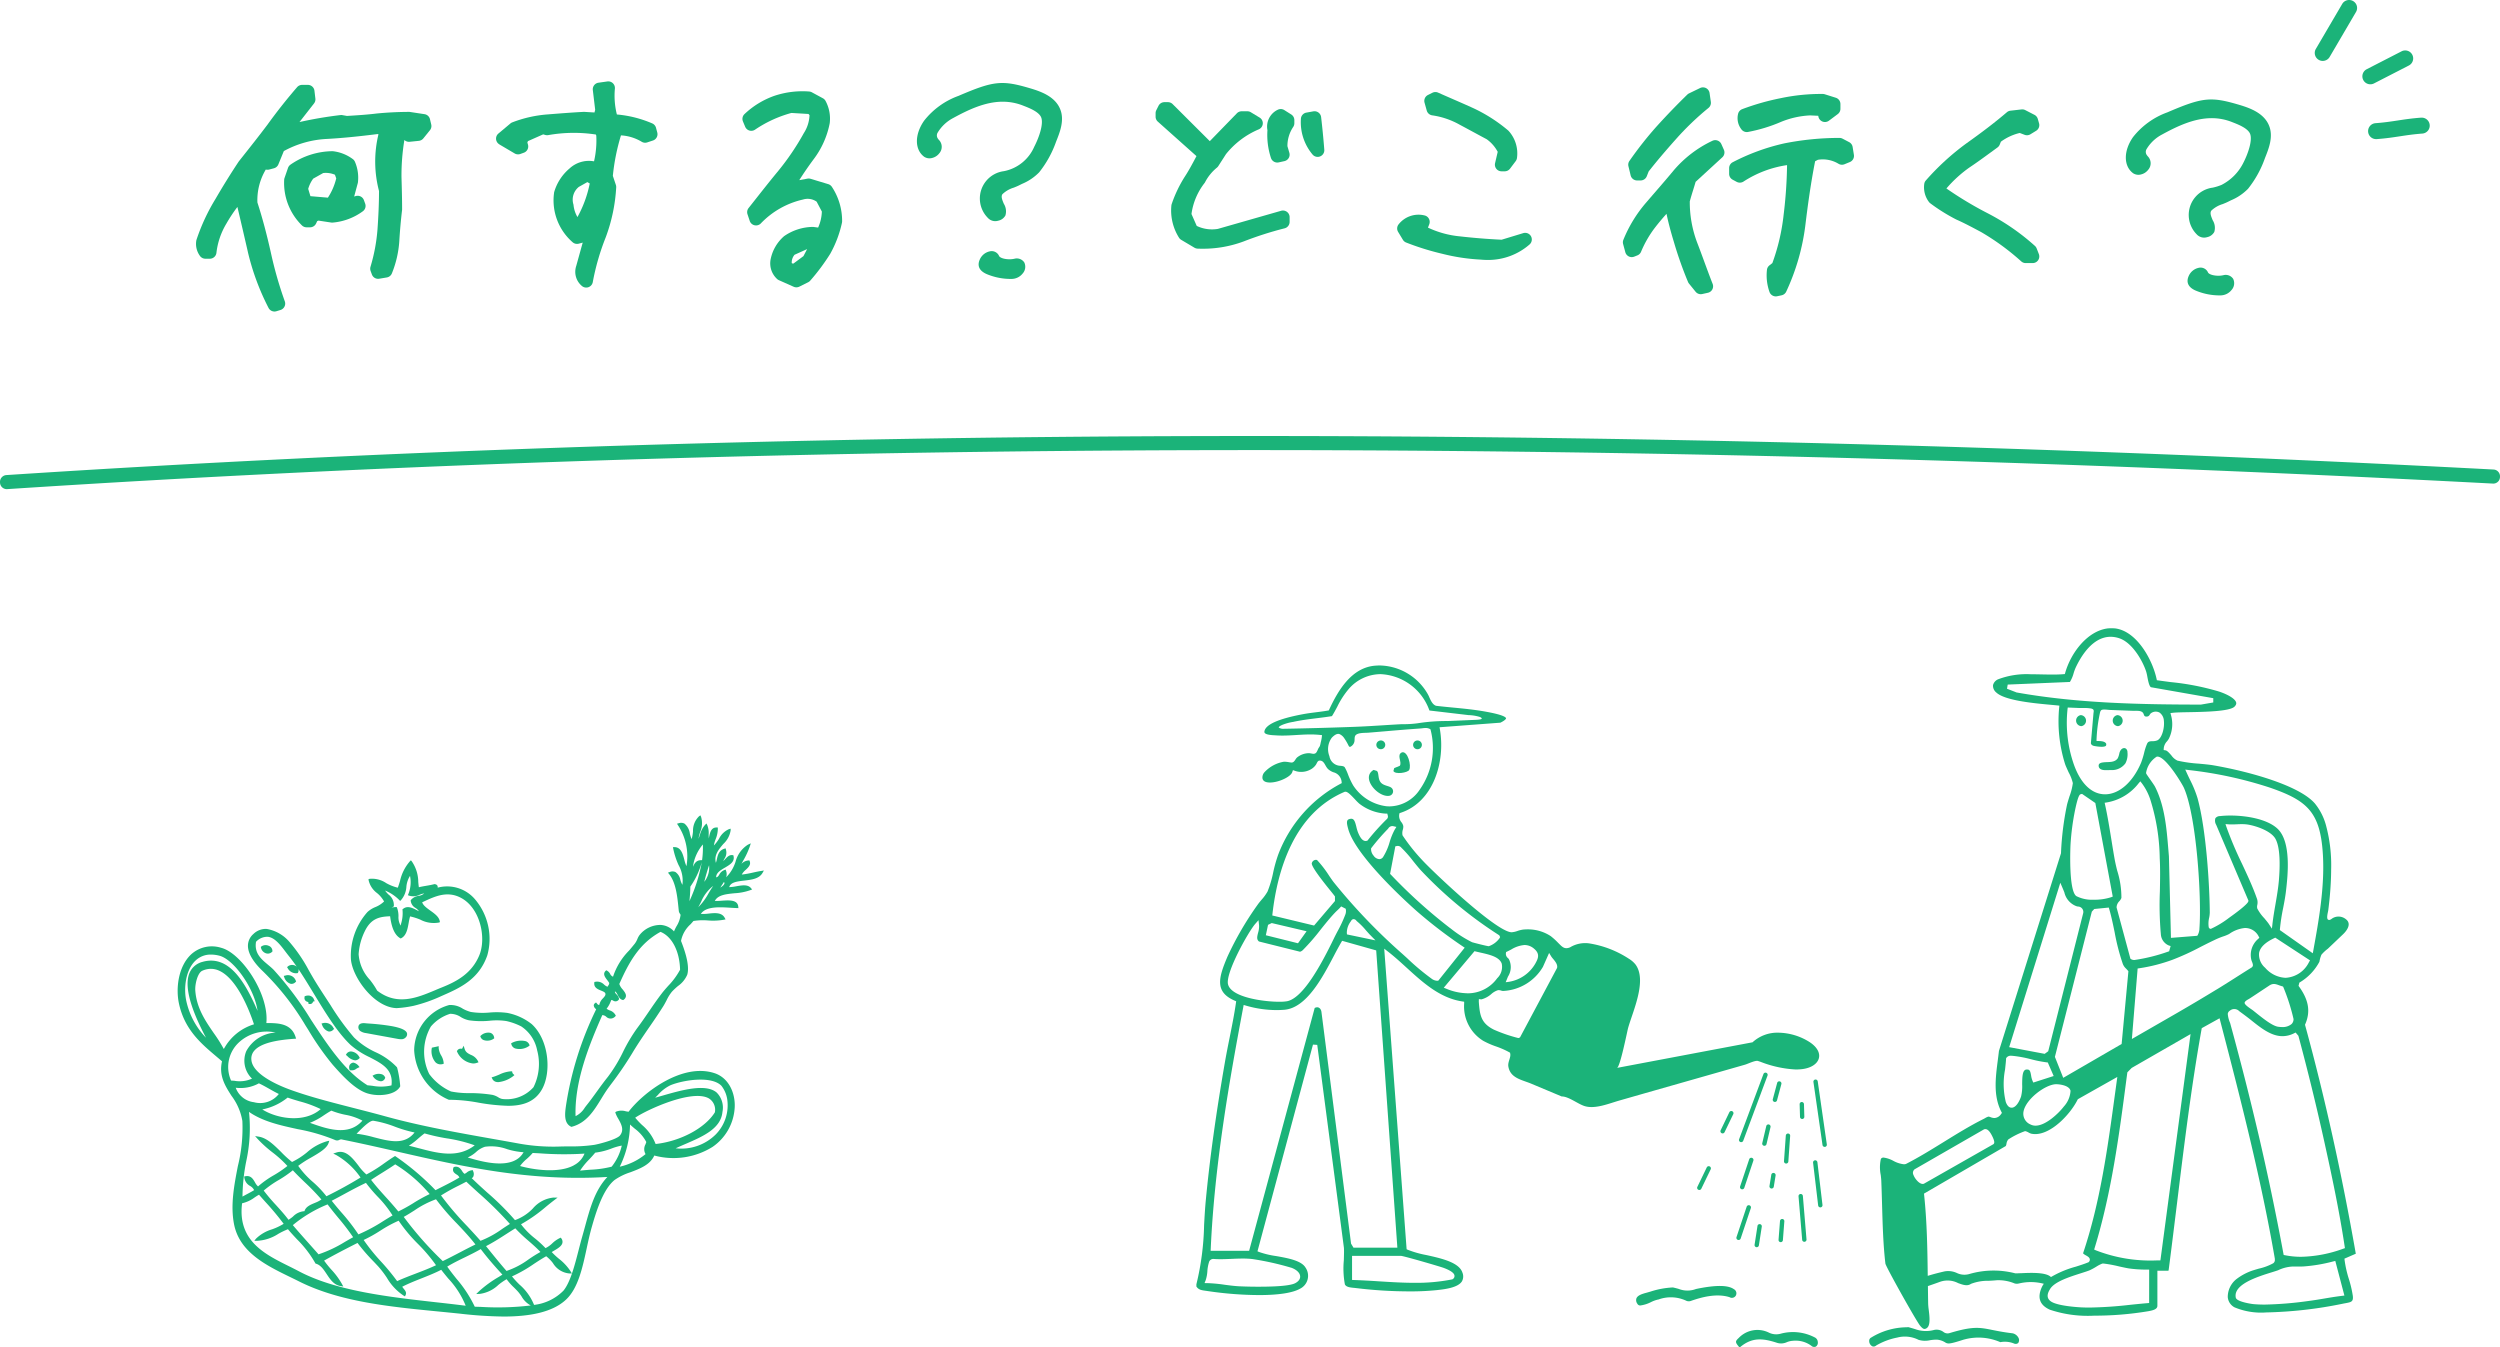 <svg xmlns="http://www.w3.org/2000/svg" width="360" height="194"><g data-name="グループ 265"><g data-name="グループ 263"><g data-name="グループ 262" fill="#1bb379"><g data-name="グループ 260"><path data-name="パス 272" d="M102.884 154.534c-4.655-1.525-10.294 2.819-12.366 5.556-.118-.014-.249-.036-.384-.058a2.115 2.115 0 0 0-1.422.049l-.115.083.042.135a4.293 4.293 0 0 0 .377.776c.431.763.918 1.627.25 2.443-.436.531-2.794 1.182-3.7 1.343a22.967 22.967 0 0 1-3.629.22c-.536 0-1.073.01-1.6.029a27.917 27.917 0 0 1-5.506-.417c-1.256-.23-2.52-.454-3.789-.679-5.124-.909-10.422-1.848-15.483-3.243-1.554-.428-3.1-.825-4.6-1.209-3.221-.825-6.263-1.6-9.047-2.6-1.646-.59-5.5-2.19-5.709-4.309a1.72 1.72 0 0 1 .409-1.346c1.053-1.248 3.8-1.581 5.775-1.723l.25-.018-.075-.238c-.623-1.974-2.526-1.995-4.055-2.011h-.153c.425-4.118-3.555-10.085-6.511-10.835a4.419 4.419 0 0 0-4.345.973c-1.832 1.746-2.187 4.848-1.742 6.991.786 3.779 3.173 5.8 5.279 7.585.32.27.633.536.935.8-.479 2.084.463 3.556 1.375 4.979a8.29 8.29 0 0 1 1.556 3.61 22.8 22.8 0 0 1-.653 6.518c-.53 2.742-1.078 5.577-.552 8.317.786 4.1 4.712 6 8.176 7.683.415.2.823.4 1.219.6 5.845 2.929 13.066 3.635 20.048 4.318.851.084 1.7.167 2.545.254l.556.057a59.94 59.94 0 0 0 6.276.415c3.394 0 6.926-.5 8.987-2.434 1.737-1.627 2.368-4.549 2.978-7.375.222-1.029.452-2.093.73-3.062.544-1.893 1.556-5.416 3.3-6.8a8.494 8.494 0 0 1 2.254-1.1c1.4-.529 2.853-1.076 3.454-2.415a10.621 10.621 0 0 0 8.408-1.256 7.339 7.339 0 0 0 3.134-5.245c.266-2.112-.635-4.628-2.877-5.361zm-73.766-14.739a3 3 0 0 1 1.245-.283 2.88 2.88 0 0 1 1.173.257c2.667 1.181 4.461 5.982 5.037 7.732a7.353 7.353 0 0 0-4.285 3.455l-.065.092a21.316 21.316 0 0 0-1.415-2.244c-1.232-1.79-2.506-3.642-2.686-6.168-.064-.911.335-2.541.996-2.841zm.106-1.3a2.754 2.754 0 0 0-1.921 1.576c-1.075 2.478 1.086 6.935 2.356 9.358a10.98 10.98 0 0 1-2.816-5.22c-.427-1.883-.122-4.5 1.286-5.86a3.126 3.126 0 0 1 2.254-.889 4.9 4.9 0 0 1 1.227.167c2.036.527 5.008 4.638 5.48 7.936-1.56-3.547-3.873-8.156-7.866-7.072zM60.36 165.36c-.514-.136-1.007-.268-1.485-.376a9.807 9.807 0 0 0 1.328-1.018c.3-.256.6-.52.935-.756a27.7 27.7 0 0 0 3.221.718 20.777 20.777 0 0 1 4 1c-2.443 1.905-5.388 1.122-7.999.428zm23.166 3.218a10.152 10.152 0 0 1 1.316-1.619c.293-.313.595-.637.868-.977a9.822 9.822 0 0 0 2.363-.6 8.506 8.506 0 0 1 1.463-.419A7.5 7.5 0 0 1 88.08 168a14.726 14.726 0 0 1-3.011.435c-.499.039-1.01.079-1.543.139zm-.893-.77c-2.179 1.18-5.779.645-7.745.1a5.856 5.856 0 0 1 .978-1.037 8.183 8.183 0 0 0 .842-.844l1 .053a46.772 46.772 0 0 0 6.461.041 3.218 3.218 0 0 1-1.536 1.679zm-15.284-1.13a4.853 4.853 0 0 0 1.207-.786 3.375 3.375 0 0 1 1.277-.758 6.61 6.61 0 0 1 3.184.343 10.582 10.582 0 0 0 2.375.445c-1.418 2.563-5.653 1.49-8.043.752zm-13.471-2.9a16.2 16.2 0 0 0-2.535-.519l.254-.254c.659-.664 1.668-1.668 2.164-1.619a15.741 15.741 0 0 1 3.136.868 18.741 18.741 0 0 0 2.8.822c-1.439 1.836-3.568 1.283-5.819.699zm-9.249-2.086h-.007a9.93 9.93 0 0 0 2.026-1.1c.34-.223.69-.453 1.066-.659a11.469 11.469 0 0 0 2.009.594 8.213 8.213 0 0 1 2.465.846c-2.008 2.288-5.08 1.197-7.559.316zm28.312 21.326c-.973-1.114-1.928-2.3-2.852-3.446l-.1-.13c1.042-.535 1.989-1.142 2.9-1.731.435-.279.869-.559 1.315-.831a22.186 22.186 0 0 0 1.913 1.812c.575.5 1.167 1.02 1.708 1.594a19.043 19.043 0 0 0-1.694 1.055 11.649 11.649 0 0 1-3.19 1.674zm.485-6.771a32.73 32.73 0 0 0-1.126.73 13.906 13.906 0 0 1-3.107 1.7c-.636-.73-1.3-1.441-1.938-2.13a44.5 44.5 0 0 1-3.749-4.4 27.062 27.062 0 0 1 2.552-1.421c.366-.186.731-.373 1.09-.564.571.538 1.15 1.065 1.729 1.592a52.077 52.077 0 0 1 4.549 4.49zm-13.852-3.029a23.167 23.167 0 0 1-2.214 1.231 51.677 51.677 0 0 0-1.768-2.028c-.723-.8-1.47-1.629-2.154-2.52.52-.351 1.067-.693 1.6-1.025.624-.39 1.267-.792 1.873-1.211a20.36 20.36 0 0 1 4.962 4.281 23.2 23.2 0 0 0-2.299 1.269zm-11.81-.305c.593-.307 1.174-.622 1.755-.937 1.02-.552 2.073-1.123 3.177-1.642a21.935 21.935 0 0 0 1.671 1.968 16.282 16.282 0 0 1 2.162 2.722c-.443.257-.873.522-1.3.788a23.979 23.979 0 0 1-3.617 1.942 28.593 28.593 0 0 0-2.487-3.208 49.777 49.777 0 0 1-1.361-1.636zm-5.6 3.508a19.017 19.017 0 0 1 5.01-2.989c.5.67 1.023 1.309 1.533 1.928a33.994 33.994 0 0 1 2.145 2.8c-.4.217-.786.44-1.173.664a18.25 18.25 0 0 1-3.81 1.8q-.612-.695-1.229-1.383c-.816-.919-1.66-1.864-2.475-2.823zm3.17-3.2c-.619.257-1.314.545-1.487 1.19a2.514 2.514 0 0 0-1.65.766 4.936 4.936 0 0 1-.652.473c-.563-.755-1.183-1.437-1.783-2.1a27.307 27.307 0 0 1-1.788-2.106 14.376 14.376 0 0 1 2.165-1.523 16.566 16.566 0 0 0 2.03-1.4c.57.615 1.17 1.2 1.753 1.757a32.454 32.454 0 0 1 2.36 2.447 4.054 4.054 0 0 1-.947.492zm9.425 4a18.069 18.069 0 0 1 2.646-1.439 22.663 22.663 0 0 0 2.79 3.349 23.649 23.649 0 0 1 2.592 3.06c-.921.439-1.943.83-2.933 1.209-.894.342-1.815.694-2.666 1.083a31.769 31.769 0 0 0-2.291-2.786 27.928 27.928 0 0 1-2.531-3.141 20.2 20.2 0 0 0 2.394-1.338zm4.9-2.907a13.622 13.622 0 0 1 3.127-1.618 35.037 35.037 0 0 0 3.043 3.524c.889.941 1.807 1.912 2.635 2.984-.781.379-1.544.777-2.283 1.164-.784.41-1.594.834-2.423 1.231a50.469 50.469 0 0 1-5.62-6.366c.539-.294 1.038-.613 1.523-.922zm-24.8-1.042a4.689 4.689 0 0 0 1.783-.824c.218-.145.426-.284.657-.408.305.35.613.694.921 1.039a40.177 40.177 0 0 1 2.627 3.15 8.771 8.771 0 0 1-1.667.792 5.653 5.653 0 0 0-2.3 1.332l-.261.315.409.009a6.188 6.188 0 0 0 3.046-1 11.1 11.1 0 0 1 1.391-.671c.418.506.863.982 1.293 1.443a15.67 15.67 0 0 1 2.634 3.427l.039.074.079.024c.676.2 1.094.834 1.537 1.5.506.764 1.03 1.554 1.988 1.718l.4.068-.188-.355a10.836 10.836 0 0 0-1.523-2.069 14.879 14.879 0 0 1-1.055-1.309c1.48-.836 3.007-1.629 4.814-2.545a27.154 27.154 0 0 0 2.339 2.7c.256.27.5.527.716.766a14.453 14.453 0 0 1 1.18 1.56 7.714 7.714 0 0 0 2.413 2.567l.18.1.094-.185c.181-.362-.064-.659-.261-.9a2.15 2.15 0 0 1-.221-.3c.862-.447 1.843-.836 2.793-1.213s1.944-.772 2.822-1.227c.312.413.65.822 1.006 1.252a12.512 12.512 0 0 1 2.515 3.924 266.102 266.102 0 0 0-4.176-.489c-6.784-.761-14.474-1.623-19.854-4.48a61.809 61.809 0 0 0-1.439-.732c-3.479-1.725-7.412-3.682-6.728-9.056zm32.089 7.78c.767-.375 1.558-.761 2.282-1.184 1.027 1.363 2.14 2.614 3.117 3.678l-.5.315a16.482 16.482 0 0 0-2.911 2.122l-.361.359.51-.022a4.772 4.772 0 0 0 2.67-1.284 8.751 8.751 0 0 1 1.2-.833A8.088 8.088 0 0 0 74 185.385c.215.215.432.431.635.662a6.592 6.592 0 0 1 .467.628 3.247 3.247 0 0 0 1.328 1.31 39.792 39.792 0 0 1-7.147.209l-.917-.028a17.883 17.883 0 0 0-2.621-4.008c-.45-.565-.914-1.147-1.342-1.765.789-.486 1.682-.922 2.548-1.344zm7.906 3.975a12.514 12.514 0 0 1-1.127-1.227 19.785 19.785 0 0 0 3.156-1.8c.566-.371 1.15-.755 1.769-1.1a5.382 5.382 0 0 1 .973.99A3.079 3.079 0 0 0 82 183.38h.354l-.181-.3a7.536 7.536 0 0 0-1.688-1.817 11.519 11.519 0 0 1-1.034-.963c.111-.074.239-.15.373-.228.494-.292 1.055-.624 1.162-1.09a.786.786 0 0 0-.136-.625l-.093-.139-.153.068a4.168 4.168 0 0 0-1.078.756 3.777 3.777 0 0 1-.97.689 15.63 15.63 0 0 0-1.495-1.379 10.776 10.776 0 0 1-2.034-2.058 21.892 21.892 0 0 0 3.58-2.513c.4-.329.811-.657 1.23-.978l.451-.344-.568-.01a4.478 4.478 0 0 0-2.993 1.577 6.664 6.664 0 0 1-2.57 1.671 38.506 38.506 0 0 0-3.977-3.953c-.746-.673-1.516-1.366-2.25-2.091a.536.536 0 0 0 .2-.173.94.94 0 0 0 0-.829l-.053-.154-.161.023a1.4 1.4 0 0 0-.693.313 1.238 1.238 0 0 1-.33.2 1.264 1.264 0 0 1-.346-.4c-.209-.315-.5-.745-1.116-.6l-.1.024-.038.1c-.209.532.163.781.434.962a.929.929 0 0 1 .428.439c-.823.507-1.745.971-2.638 1.421q-.4.2-.805.407a37.093 37.093 0 0 0-5.719-4.85l-.106-.07-.108.068c-.508.319-1 .66-1.465.99a20.146 20.146 0 0 1-2.553 1.6 7.485 7.485 0 0 1-1.154-1.284c-.847-1.09-1.811-2.323-3.163-1.877l-.457.151.432.214a10.764 10.764 0 0 1 3.5 3.235 60.67 60.67 0 0 1-4.914 2.7 14.493 14.493 0 0 0-1.946-2.057 12.59 12.59 0 0 1-2.118-2.322 14.311 14.311 0 0 1 1.816-1.172c1.18-.684 2.295-1.33 2.556-2.117l.109-.327-.338.072a7.456 7.456 0 0 0-2.878 1.6 10.8 10.8 0 0 1-2.153 1.384 15.489 15.489 0 0 1-1.548-1.412c-1.01-1-2.054-2.044-3.227-2.231l-.546-.087.366.413a17.22 17.22 0 0 0 2.138 1.934 16.405 16.405 0 0 1 2.152 1.96 15.91 15.91 0 0 1-1.942 1.323 13.528 13.528 0 0 0-2.286 1.622 1.967 1.967 0 0 1-.441-.591c-.266-.457-.592-1.028-1.371-.878l-.185.036.027.186a1.581 1.581 0 0 0 .826 1.181 1.36 1.36 0 0 1 .577.6c-.317.2-.662.38-.995.559-.229.122-.458.245-.68.372a27.324 27.324 0 0 1 .539-5.084 22.436 22.436 0 0 0 .4-7.115c2 1.394 4.554 1.949 7.029 2.488a26.478 26.478 0 0 1 5.359 1.56.7.7 0 0 0 .641-.023.487.487 0 0 1 .421-.034c2.705.543 5.414 1.161 8.034 1.759 9.271 2.113 18.855 4.3 30.123 3.618-1.789 1.914-2.467 4.387-3.243 7.223-.129.47-.26.949-.4 1.435-.163.569-.324 1.2-.49 1.839-.565 2.2-1.205 4.687-2.2 5.884a7.091 7.091 0 0 1-4.228 2.045l-.043-.113a7.68 7.68 0 0 0-2.003-2.769zm-37.09-25.267a8.379 8.379 0 0 0 3.6-1.665l.061-.043c.56.2 1.143.373 1.709.54a16.7 16.7 0 0 1 3.048 1.118c-2.292 2.021-6.206 1.436-8.415.047zm-1.22-1.045a3.186 3.186 0 0 1-2.6-2.08A5.518 5.518 0 0 0 37.28 156c.517.239 1.02.523 1.506.8.441.249.894.506 1.364.733a3.4 3.4 0 0 1-3.603 1.179zm-2.165-8.585a5.884 5.884 0 0 1 5.311-1.44 5.116 5.116 0 0 0-4.225 2.674 3.576 3.576 0 0 0 .823 3.958 4.271 4.271 0 0 1-2.551.308c-.162-.011-.318-.022-.465-.03a4.829 4.829 0 0 1 1.11-5.473zm58.578 16.064a8.852 8.852 0 0 1-3.711 1.811 14.387 14.387 0 0 0 1.479-6.078c.225.215.458.413.687.606a5.609 5.609 0 0 1 1.654 1.918c-.03.11-.073.222-.115.336a1.418 1.418 0 0 0 .009 1.404zm-1.492-5.242c1.693-1.157 8.155-4.123 10.581-2.8a1.914 1.914 0 0 1 .893 2.029c-1.416 2.272-4.974 4.169-8.529 4.555a6.779 6.779 0 0 0-1.945-2.728 11.731 11.731 0 0 1-.997-1.059zm7.255 3.775c2.5-1.083 5.093-2.2 5.315-4.617a3.051 3.051 0 0 0-.854-2.8c-1.6-1.318-5.062-.322-7.843.479-.343.1-.676.194-.994.283l.391-.392a5.629 5.629 0 0 1 1.819-1.409c1.87-.763 5.918-1.386 7.334.088a4.189 4.189 0 0 1 .829 1.914 5.982 5.982 0 0 1-1.674 5.109 7.041 7.041 0 0 1-5.747 1.973c.469-.217.953-.426 1.427-.631z"/><path data-name="パス 273" d="M57.054 145.169h.107a16.052 16.052 0 0 0 2.415-.336 21.784 21.784 0 0 0 3.963-1.39l.165-.073c2.469-1.084 5.268-2.312 6.472-5.812a8.811 8.811 0 0 0-1.809-8.1 5.268 5.268 0 0 0-5.338-1.636v-.031c.005-.112.021-.41-.425-.475l-.041-.006-.039.011c-.375.1-.772.169-1.155.234-.348.059-.705.12-1.056.207-.033-.244-.057-.491-.082-.737a5.291 5.291 0 0 0-.92-2.972l-.139-.173-.157.157a6.451 6.451 0 0 0-1.414 2.827c-.1.339-.2.663-.318.966a6.694 6.694 0 0 1-1.661-.657 3.66 3.66 0 0 0-2.391-.622l-.164.041.015.167a3.182 3.182 0 0 0 1.225 1.853 4.207 4.207 0 0 1 1 1.2 3.948 3.948 0 0 1-1.262.811 3.756 3.756 0 0 0-1.127.705 9.47 9.47 0 0 0-2.383 6.846c.242 2.595 3.323 6.849 6.519 6.995zm-1.094-16.344a3.738 3.738 0 0 1-.506-.584 6.062 6.062 0 0 1 2.026 1.347l.138.147.144-.14a3.171 3.171 0 0 0 .757-1.886 3.458 3.458 0 0 1 .523-1.579 4.522 4.522 0 0 1-.229 2.588l-.078.191.194.07a2.019 2.019 0 0 0 1.5-.134 2.891 2.891 0 0 1 .661-.193 1.51 1.51 0 0 1-.8.35 1.752 1.752 0 0 0-1.1.575l-.047.057v.073a1.346 1.346 0 0 0 .708 1.049 1.551 1.551 0 0 1 .475.461c-.1-.049-.207-.1-.315-.158-.63-.324-1.345-.692-1.976-.173l-.089.073.02.114a5.1 5.1 0 0 1-.2 1.9c-.024.1-.048.209-.07.313a2.351 2.351 0 0 1-.315-1.332 3.417 3.417 0 0 0-.2-1.213l-.051-.121H57a2.761 2.761 0 0 0-.645.086 1.868 1.868 0 0 0 .267-.134l.084-.052.009-.1a1.887 1.887 0 0 0-.755-1.595zm1.641 6.26l.1.058.1-.053c.73-.394.9-1.36 1.052-2.214a7.739 7.739 0 0 1 .2-.914 8.654 8.654 0 0 1 1.463.462 4.119 4.119 0 0 0 2.675.424l.161-.058-.033-.167c-.126-.621-.746-1.065-1.346-1.494-.517-.371-1.05-.753-1.176-1.2l.162-.075c1.711-.8 3.481-1.626 5.476-.536 2.706 1.476 3.628 5.712 2.588 8.235-1.079 2.617-3.244 3.78-5.423 4.647-.316.125-.637.26-.962.4-2.553 1.069-5.444 2.28-8.328.049a11.386 11.386 0 0 0-1.038-1.546 6.012 6.012 0 0 1-1.629-3.686 8.693 8.693 0 0 1 .865-3.275c.9-1.9 2.145-2.145 3.668-2.2.156 1.192.477 2.574 1.424 3.143z"/><path data-name="パス 274" d="M37.837 139.842a38.117 38.117 0 0 1 6.14 7.8l.434.689a39.49 39.49 0 0 0 3.494 4.985c1.473 1.678 3.189 3.516 4.923 4.107a5.756 5.756 0 0 0 1.787.267c1.23 0 2.505-.349 2.99-1.21l.025-.045v-.051a14.972 14.972 0 0 0-.438-2.627l-.041-.082a9.793 9.793 0 0 0-3.08-2.165 11.2 11.2 0 0 1-3.09-2.114 36.632 36.632 0 0 1-3.4-4.681l-.544-.834c-.48-.734-.948-1.45-1.421-2.206-.414-.662-.779-1.3-1.132-1.917a22.005 22.005 0 0 0-2.727-4.029 5.527 5.527 0 0 0-3.365-1.964 2.558 2.558 0 0 0-1.907.735 2.25 2.25 0 0 0-.782 1.676c-.008 1.344 1.156 2.736 2.134 3.666zm4.826-.694a1 1 0 0 0-1.217.019l-.107.114.087.13a1.367 1.367 0 0 0 1.152.741 1.419 1.419 0 0 0 .2-.015l.107-.014.045-.1a.662.662 0 0 0 .046-.467c.739 1.1 1.475 2.309 2.236 3.564 1.662 2.737 3.381 5.567 5.28 7.359a11.82 11.82 0 0 0 2.735 1.76c1.841.957 3.435 1.786 3.146 4.058a6.652 6.652 0 0 1-2.741.059 21.865 21.865 0 0 0-.712-.073c-3.283-2.037-5.751-5.8-8.138-9.442a47.533 47.533 0 0 0-5.367-7.18c-.251-.257-.544-.5-.826-.737-.98-.818-1.994-1.664-1.722-3.306a2.228 2.228 0 0 1 1.671-.722c1.009.087 1.83 1.168 2.554 2.122.159.21.314.413.463.6.4.493.8 1.035 1.192 1.607a.675.675 0 0 0-.084-.077z"/><path data-name="パス 275" d="M38.677 136.189a1.063 1.063 0 0 0-1.037.1l-.082.076.023.109a1.087 1.087 0 0 0 .738.809.931.931 0 0 0 .253.037.84.84 0 0 0 .6-.254l.064-.063-.006-.088a.821.821 0 0 0-.553-.726z"/><path data-name="パス 276" d="M40.86 140.529l.077.213a1.418 1.418 0 0 0 .888.918.749.749 0 0 0 .164.018.778.778 0 0 0 .555-.247l.1-.093-.052-.123a1.2 1.2 0 0 0-1.507-.733z"/><path data-name="パス 277" d="M44.266 144.257c.124.045.138.053.146.14l.015.171.173.009h.036a.416.416 0 0 0 .429-.3.235.235 0 0 1 .023-.051l.234-.053-.1-.219a.878.878 0 0 0-.829-.6 1.175 1.175 0 0 0-.164.014h-.028a1.423 1.423 0 0 0-.207.051l-.123.039-.014.129a.546.546 0 0 0 .409.67z"/><path data-name="パス 278" d="M47.3 148.528a.742.742 0 0 0 .129.012.786.786 0 0 0 .567-.265l.116-.118-.1-.135a1.32 1.32 0 0 0-1.494-.692l-.223.056.089.212a1.483 1.483 0 0 0 .916.93z"/><path data-name="パス 279" d="M51.129 152.688a.822.822 0 0 0 .571-.243l.109-.1-.067-.132a1.512 1.512 0 0 0-1.153-.8.753.753 0 0 0-.69.338l-.095.144.23.2a1.852 1.852 0 0 0 1.095.593z"/><path data-name="パス 280" d="M50.92 153.024l-.052-.014-.053.015a.727.727 0 0 0-.465.337.793.793 0 0 0-.026.623l.041.133.138.007h.143a.921.921 0 0 0 .613-.188 2.257 2.257 0 0 1 .29-.168l.229-.108-.161-.2a1.319 1.319 0 0 0-.697-.437z"/><path data-name="パス 281" d="M54.822 155.7h.072a.653.653 0 0 0 .547-.424l.034-.077-.032-.078a.752.752 0 0 0-.459-.424 1.56 1.56 0 0 0-1.144.1l-.2.106.13.182a1.485 1.485 0 0 0 1.052.615z"/><path data-name="パス 282" d="M67.8 145.723a5.176 5.176 0 0 1-1.156-.469 3.225 3.225 0 0 0-1.955-.531 6.853 6.853 0 0 0-5.049 6.482 8.189 8.189 0 0 0 4.954 7.147l.041.017h.046a23.285 23.285 0 0 1 4.216.413 28.584 28.584 0 0 0 4.274.454c2.067 0 3.862-.532 4.9-2.422 1.347-2.456.982-7.073-1.507-9.347a8.212 8.212 0 0 0-3.5-1.606 11.523 11.523 0 0 0-2.562-.056 10.94 10.94 0 0 1-2.702-.082zm2.707 1.263a9.524 9.524 0 0 1 2.4.044 8.967 8.967 0 0 1 2.153.773 5.347 5.347 0 0 1 2.289 3.44 7.537 7.537 0 0 1-.524 5.312 5.14 5.14 0 0 1-4.527 1.691 1.653 1.653 0 0 1-.544-.233 2.792 2.792 0 0 0-.849-.353 20.588 20.588 0 0 0-3.243-.252 12.786 12.786 0 0 1-2.722-.237 7.905 7.905 0 0 1-3.129-2.513 7.291 7.291 0 0 1 .236-6.841 5.951 5.951 0 0 1 2.764-1.827 2.7 2.7 0 0 1 1.531.456 3.677 3.677 0 0 0 1.181.475 12.383 12.383 0 0 0 2.987.065z"/><path data-name="パス 283" d="M69.739 149.8a1.508 1.508 0 0 0 .415.055 1.571 1.571 0 0 0 .922-.27l.1-.075-.024-.119a.806.806 0 0 0-.528-.66 1.551 1.551 0 0 0-1.365.379l-.1.087.043.126a.764.764 0 0 0 .537.477z"/><path data-name="パス 284" d="M63.168 150.905l.007-.253-.985.213-.024.128a2.453 2.453 0 0 0 .555 1.987 1.019 1.019 0 0 0 .712.287 1.232 1.232 0 0 0 .306-.04l.148-.038v-.152a2.575 2.575 0 0 0-.356-1.051 2.6 2.6 0 0 1-.363-1.081z"/><path data-name="パス 285" d="M65.84 151.293l-.05.092.048.094a2.842 2.842 0 0 0 2.292 1.664 1.713 1.713 0 0 0 .568-.1l.208-.072-.094-.2a1.927 1.927 0 0 0-1.011-.873c-.4-.2-.742-.369-.893-.853l-.143-.458-.221.43a.457.457 0 0 1-.118 0 .554.554 0 0 0-.586.276z"/><path data-name="パス 286" d="M74.346 151.014a2.367 2.367 0 0 0 1.848-.4l.07-.088-.042-.1a.863.863 0 0 0-.51-.492 2.872 2.872 0 0 0-1.966.225l-.139.067.031.151a.85.85 0 0 0 .708.637z"/><path data-name="パス 287" d="M70.791 155.14l.1.207a.816.816 0 0 0 .587.453 1.293 1.293 0 0 0 .275.027 4.217 4.217 0 0 0 2.155-.87l.168-.14-.157-.153a.392.392 0 0 1-.145-.232l-.027-.155-.158-.008a4.575 4.575 0 0 0-1.7.475c-.31.128-.6.249-.872.329z"/><path data-name="パス 288" d="M109.609 125.418c-.364.054-.753.139-1.165.229a13.816 13.816 0 0 1-1.63.29 2.288 2.288 0 0 1 .566-.675c.363-.341.774-.727.583-1.227l-.056-.145-.155.02a1.494 1.494 0 0 0-.99.5q.132-.248.266-.491a11.734 11.734 0 0 0 .951-2.051l.136-.428-.408.189a4.143 4.143 0 0 0-1.788 2.463 5.5 5.5 0 0 1-1.354 2.237 1.389 1.389 0 0 0-.008-.924l-.069-.186-.186.07a1.369 1.369 0 0 0-.73.663c-.125.2-.209.341-.447.383 0-.653.618-1.016 1.271-1.4.7-.409 1.419-.832 1.237-1.646l-.031-.137-.139-.016c-.456-.055-.757.281-1.057.6a4.973 4.973 0 0 1-.257.265 2.579 2.579 0 0 1 .169-.341 1.534 1.534 0 0 0 .221-1.3l-.056-.2-.2.064c-.773.252-.92.909-1.05 1.489a4.542 4.542 0 0 1-.142.533c-.3-1.1.393-1.918 1.065-2.714a3.383 3.383 0 0 0 1.053-1.933l.007-.271-.261.076a2.913 2.913 0 0 0-1.415 1.375 5.782 5.782 0 0 1-.741.971 4.206 4.206 0 0 1 .248-.891 4.08 4.08 0 0 0 .321-1.515l-.01-.186h-.194c-.813 0-.967.872-1.091 1.573v.031a6.045 6.045 0 0 1-.024-.627 3.078 3.078 0 0 0-.195-1.3l-.121-.257-.2.2a3.593 3.593 0 0 0-.753 1.461 9.448 9.448 0 0 1-.194.547 6.228 6.228 0 0 1 .236-.973 3.145 3.145 0 0 0 .133-2.183l-.1-.226-.2.148a2.861 2.861 0 0 0-.861 2.16 5.947 5.947 0 0 1-.2 1.125 5.493 5.493 0 0 1-.252-.783 2.244 2.244 0 0 0-.771-1.452 1.055 1.055 0 0 0-.826-.059l-.258.073.146.225a8.127 8.127 0 0 1 1.218 5.883 4.458 4.458 0 0 1-.306-.916c-.212-.807-.475-1.81-1.4-1.82h-.238l.041.233a11.042 11.042 0 0 0 .766 2.352 4.522 4.522 0 0 1 .552 2.841 3.134 3.134 0 0 1-.291-.7 1.782 1.782 0 0 0-.715-1.144 1.032 1.032 0 0 0-.814 0l-.261.093.174.216c.969 1.2 1.173 3.2 1.337 4.806l.053.513a.89.89 0 0 0 .166.382.586.586 0 0 1 .087.168 3.941 3.941 0 0 1-.587 1.637 6.8 6.8 0 0 0-.358.736 2.819 2.819 0 0 0-1.9-.93 3.843 3.843 0 0 0-2.979 1.354 2.352 2.352 0 0 0-.391.669 3.143 3.143 0 0 1-.36.651 39.34 39.34 0 0 1-.843 1.018 9.576 9.576 0 0 0-2.306 3.76.766.766 0 0 1-.418-.4 1.118 1.118 0 0 0-.437-.461l-.129-.064-.1.1c-.427.438-.06.914.235 1.3a3.723 3.723 0 0 1 .3.43.572.572 0 0 1-.147.381 1.178 1.178 0 0 0-.1.166 1.61 1.61 0 0 1-.491-.31 1.388 1.388 0 0 0-1.256-.408l-.146.029-.013.148c-.058.672.513.9.972 1.089.295.119.574.232.623.418.063.234-.077.4-.329.683a1.813 1.813 0 0 0-.543.959c-.15.025-.221-.053-.349-.207l-.122-.146-.151.115a.408.408 0 0 0-.176.3.7.7 0 0 0 .278.506l.068.072a47.879 47.879 0 0 0-4.348 13.892c-.146 1.045-.344 2.475.714 3l.067.033.073-.019c2.1-.558 3.172-2.309 4.212-4 .34-.554.692-1.128 1.073-1.644l.32-.434a50.816 50.816 0 0 0 3.089-4.518c.751-1.264 1.666-2.6 2.55-3.884a86.937 86.937 0 0 0 1.87-2.8c.194-.3.359-.619.518-.924a6.042 6.042 0 0 1 .774-1.242 9.954 9.954 0 0 1 .877-.822 3.805 3.805 0 0 0 1.332-1.634c.285-1-.008-2.589-.9-4.852a4.324 4.324 0 0 1 1.371-2.4c.141-.156.282-.313.418-.473a8.757 8.757 0 0 1 2.083-.077 8.9 8.9 0 0 0 2.278-.1l.265-.053-.13-.236c-.437-.795-1.431-.693-2.306-.6a5.953 5.953 0 0 1-1.122.047c.726-1.112 2.709-.988 4.32-.886.308.019.6.037.86.045l.228.007-.024-.226c-.109-1-1.328-.914-2.406-.841a9.591 9.591 0 0 1-.971.036c.439-.867 1.609-.986 2.842-1.111a8.079 8.079 0 0 0 2.284-.448l.248-.1-.174-.205c-.459-.54-1.292-.393-2.1-.252a6.265 6.265 0 0 1-1.02.125h-.005c.2-.667.967-.806 2.155-.943 1.056-.122 2.148-.249 2.639-1.1l.2-.354zm-8.193 1.56c.205-.824.435-1.62.69-2.38a3.254 3.254 0 0 1-.69 2.38zm-1.63-2.161a6.19 6.19 0 0 1 1.428-3.213 13.338 13.338 0 0 1-.114 2.253l-.238.014c-.657.035-.893.55-1.066.926zm-.374 2.853a11.324 11.324 0 0 0 1.647-3.53 23.435 23.435 0 0 1-1.782 5.632q.112-1.011.135-2.102zm3.29-.095c-.239.342-.46.709-.677 1.069a8.258 8.258 0 0 1-1.477 1.99c.142-.248.276-.505.408-.759a5.533 5.533 0 0 1 1.744-2.3zm-14.121 18.8l.1-.1-.065-.13a1.412 1.412 0 0 0-.819-.646 1.728 1.728 0 0 1-.448-.243 3.823 3.823 0 0 0 .575-1.007c.037-.086.076-.173.115-.258a.892.892 0 0 1 .25.09.571.571 0 0 0 .812-.133l.051-.071-.019-.086a1.261 1.261 0 0 0-.369-.613c-.141-.149-.227-.24-.209-.41.155.062.257.242.391.5.156.3.333.641.711.721l.087.019.072-.053a.719.719 0 0 0 .315-.481c.045-.35-.211-.672-.483-1.013a2.074 2.074 0 0 1-.466-.773c1.33-2.978 2.792-5.788 5.932-7.5 1.656.668 2.755 2.792 2.816 5.453a10.345 10.345 0 0 1-1.7 2.312c-.319.359-.65.73-.948 1.12-.646.843-1.246 1.72-1.826 2.568-.543.794-1.1 1.614-1.695 2.4a23.751 23.751 0 0 0-2.042 3.432 21.536 21.536 0 0 1-2.177 3.586c-.584.724-1.1 1.439-1.6 2.131s-.949 1.318-1.472 1.969c-.082.1-.165.213-.252.328a3.261 3.261 0 0 1-1.337 1.239c-.159-4.978 1.893-10.11 3.851-14.552a.914.914 0 0 1 .556.229.88.88 0 0 0 1.293-.03zM104.32 127.2c-.022.188-.272.416-.588.612.082-.142.178-.287.275-.436.078-.119.159-.242.235-.368a.224.224 0 0 1 .078.192z"/><path data-name="パス 289" d="M56.364 147.756a32.05 32.05 0 0 0-3.243-.367 12.495 12.495 0 0 1-.462-.037c-.328-.037-.792-.05-.991.288a.676.676 0 0 0 .227.836 1.838 1.838 0 0 0 .81.289l4.537.829a2.786 2.786 0 0 0 .5.054.845.845 0 0 0 .683-.265.626.626 0 0 0 .174-.633c-.154-.421-.884-.75-2.235-.994z"/></g><g data-name="グループ 261"><path data-name="パス 290" d="M338.239 184.185a16.25 16.25 0 0 1-.615-2.711l-.024-.228 1.636-.711c-2.017-11.515-4.468-22.571-7.287-32.867l-.029-.1.043-.1c.77-1.791.5-3.452-.887-5.386l-.084-.118.118-.469.115-.067a7.606 7.606 0 0 0 2.77-2.935 4.57 4.57 0 0 1 .29-1.012 5.649 5.649 0 0 1 .922-.862l2.192-2.085c.558-.531 1.262-1.5.425-2.154a1.67 1.67 0 0 0-2.009-.109 1.327 1.327 0 0 1-.273.173.322.322 0 0 1-.309-.021c-.267-.2.006-1.093.038-1.357q.111-.89.2-1.782c.128-1.355.208-2.714.214-4.075a22 22 0 0 0-.744-6.366 8.451 8.451 0 0 0-1.6-3.142c-2.2-2.551-9.213-4.549-14.552-5.485-.606-.106-1.359-.176-2.156-.25a19.127 19.127 0 0 1-3.072-.435 2.226 2.226 0 0 1-.881-.751c-.269-.308-.6-.692-.835-.729l-.278-.046.016-.281a1.7 1.7 0 0 1 .462-.969 2.478 2.478 0 0 0 .292-.427 4.738 4.738 0 0 0 .3-3.3l-.09-.349.36-.04c.485-.053 1.321-.069 2.29-.086 2.2-.04 5.889-.107 6.569-.794.309-.311.259-.522.242-.591-.117-.5-1.044-1.1-2.42-1.571a36.638 36.638 0 0 0-6.984-1.372c-.607-.08-1.208-.159-1.8-.243l-.216-.031-.046-.213c-.6-2.76-2.835-6.833-5.934-7.244a6.094 6.094 0 0 0-1.122 0c-2.913.387-5.268 3.5-6.089 6.363l-.06.208-.216.018c-.447.037-.945.054-1.568.054-.491 0-1-.011-1.515-.021s-1.064-.023-1.6-.023a11.61 11.61 0 0 0-4.641.7 1.254 1.254 0 0 0-.8.86 1.235 1.235 0 0 0 .462 1.06c1.213 1.165 5.439 1.555 7.709 1.765.41.038.774.071 1.073.1l.309.034-.032.309a20.567 20.567 0 0 0 .852 8.1c.075.235.3.72.51 1.189a6.294 6.294 0 0 1 .609 1.557 8.59 8.59 0 0 1-.487 1.919c-.156.5-.3.965-.36 1.236a42.326 42.326 0 0 0-.857 6.9v.042l-8.937 28.469c-.05.45-.109.905-.168 1.362-.325 2.514-.661 5.113.509 7.39l.089.175-.118.156a1.218 1.218 0 0 1-.968.58 1.587 1.587 0 0 1-.556-.126 1.1 1.1 0 0 0-.3-.081 1.936 1.936 0 0 0-.484.222l-.2.11c-1.94.966-3.889 2.17-5.773 3.335-1.75 1.081-3.559 2.2-5.423 3.155a1.036 1.036 0 0 1-.3.043 4.053 4.053 0 0 1-1.512-.491 4.09 4.09 0 0 0-1.4-.471.421.421 0 0 0-.4.2 5.574 5.574 0 0 0-.015 2.324c.035.307.065.579.074.775.048 1.115.08 2.278.113 3.458.081 2.887.164 5.872.484 8.522.138.568 4.432 8.244 4.994 8.926.271.331.462.472.637.472a.625.625 0 0 0 .351-.145c.527-.388.371-1.663.257-2.594a9.023 9.023 0 0 1-.084-.892c-.016-.847-.026-1.7-.036-2.542.6-.208 1.174-.405 1.754-.619a3.28 3.28 0 0 1 2.586.185c.682.25 1.326.486 1.856.115a6.751 6.751 0 0 1 2.552-.443c.363-.017.739-.035 1.084-.074a6.029 6.029 0 0 1 2.649.454 1.108 1.108 0 0 0 .586.014h.014a7.3 7.3 0 0 1 3.611.037 2.836 2.836 0 0 0-.3.51c-.667 1.509-.284 2.563 1.17 3.223a17.17 17.17 0 0 0 6.382.858 47.014 47.014 0 0 0 7.749-.634l.067-.012c.677-.126 1.285-.28 1.285-.782v-5.045l1.589.007a1.472 1.472 0 0 0 .055-.27c.414-3.173.8-6.349 1.192-9.525 1.005-8.212 2.044-16.7 3.526-24.993l.026-.146 2.565-1.424.1.391c3.15 12.079 5.916 22.989 7.856 34.2l.005.032v.107a.579.579 0 0 1-.231.546 7.825 7.825 0 0 1-2.082.777c-.526.154-1.023.3-1.311.422a8.172 8.172 0 0 0-1.928 1.1 3.285 3.285 0 0 0-1.228 2.586 1.834 1.834 0 0 0 .981 1.466 9.936 9.936 0 0 0 4.575.731 60.656 60.656 0 0 0 10.952-1.243c.142-.031.282-.057.417-.081.861-.158 1.183-.217 1.082-1.066a16.135 16.135 0 0 0-.566-2.415zm-5.747-45.632a4 4 0 0 1-3.364 2.252 4.123 4.123 0 0 1-2.942-1.442 2.5 2.5 0 0 1-.878-2.139c.146-.8.856-1.5 2.17-2.125l.16-.077 5.006 3.274zm-2.222 8.19a.98.98 0 0 1-.284.719 1.975 1.975 0 0 1-1.378.432 3.653 3.653 0 0 1-.571-.044c-.865-.138-2.191-1.21-3.6-2.345-.217-.176-1.321-.826-1.206-1.147a.64.64 0 0 1 .228-.27c.171-.129.391-.234.525-.323l.91-.6 1.873-1.241c.725-.48 1.151-.087 1.881.106l.078.021.058.056a29.063 29.063 0 0 1 1.486 4.636zm-5.312-17.451c-.577-1.632-1.35-3.289-2.1-4.891a53.835 53.835 0 0 1-2.239-5.284l-.152-.448.472.035c.14.01.284.014.429.014.236 0 .477-.01.718-.02s.5-.021.743-.021a6.012 6.012 0 0 1 .606.028c1.082.109 3.508.846 4.211 2.053.733 1.26.684 3.967.514 6.017-.1 1.161-.3 2.324-.495 3.448-.15.868-.306 1.765-.411 2.647l-.1.858-.473-.723c-.1-.148-.342-.443-.6-.756a6.119 6.119 0 0 1-1.037-1.433 1.081 1.081 0 0 1 .008-.508 1.685 1.685 0 0 0-.094-1.016zm-9.723-18.4a58.16 58.16 0 0 1 11.63 2.526c5.413 1.871 7.275 3.535 7.635 9.7.272 4.656-.637 9.656-1.368 13.672l-.089.483-4.743-3.34.014-.178a27.276 27.276 0 0 1 .463-3.011c.152-.786.308-1.6.4-2.4.249-2.131.831-7.123-1.234-9.029-1.5-1.384-4.48-1.877-6.77-1.877a13.192 13.192 0 0 0-1.5.08.82.82 0 0 0-.652.3 1.164 1.164 0 0 0 .113.963l4.644 10.916-.019.094c-.084.426-1.958 1.8-2.76 2.364a13.657 13.657 0 0 1-2.621 1.593l-.162-.006-.149-.173-.016-.082a3.6 3.6 0 0 1 .067-1.327 4.266 4.266 0 0 0 .09-.755c-.024-4-.526-12.018-1.767-16.482a16.232 16.232 0 0 0-1.091-2.655c-.149-.311-.3-.622-.44-.936l-.233-.511zm-.785 2.481c1.849 4.036 2.6 15.908 2.269 20.311a2.055 2.055 0 0 1-.227.93l-.083.14-3.792.3-.292-11.742-.087-1.033c-.254-3.065-.517-6.235-1.914-8.992-.091-.18-.443-.682-.727-1.085-.491-.7-.544-.784-.564-.891a3.4 3.4 0 0 1 1.526-2.347l.091-.012h.031c1.208.006 3.519 3.893 3.769 4.426zm-17.344 41.836l-1.2-3.019 5.316-20.914.351-.38 2.092-.208.073.251c.3 1.025.537 2.182.769 3.3a31.645 31.645 0 0 0 1.141 4.455 1.762 1.762 0 0 0 .479.761c.081.084.171.178.277.3l.086.1-.975 10.479zm1.05 1.891a3.652 3.652 0 0 1-.972 2.249c-.679.9-2.566 2.745-4.064 2.745a1.558 1.558 0 0 1-.733-.173 1.675 1.675 0 0 1-.984-1.938c.375-1.724 3.066-3.769 4.606-3.854h.108c.462 0 1.826.167 2.029.907l.009.033zm6.632-26.424v-.037a1.327 1.327 0 0 1 .395-.865 1.42 1.42 0 0 0 .3-.476 12.879 12.879 0 0 0-.61-3.94 28.596 28.596 0 0 1-.332-1.457c-.18-.99-.34-1.984-.5-2.978-.265-1.646-.54-3.347-.9-5l-.071-.324.329-.052a7.327 7.327 0 0 0 4.558-2.748l.249-.288.236.3a8.3 8.3 0 0 1 1.18 2.256 29.29 29.29 0 0 1 1.379 8.5c.084 1.5.053 3.163.022 4.776a47.674 47.674 0 0 0 .138 6.158 1.875 1.875 0 0 0 1.124 1.637l.286.093-.214.754-.157.053a25.359 25.359 0 0 1-4.819 1.2.878.878 0 0 1-.5-.115l-.1-.065zm-14.424-30.971l-1.354-.526.1-.6 8.956-.376a4.738 4.738 0 0 0 .539-1.271 7.535 7.535 0 0 1 .258-.72c.777-1.685 2.467-4.514 5.064-4.514a3.947 3.947 0 0 1 1.266.218c1.894.644 3.373 3.292 3.861 4.81a7.079 7.079 0 0 1 .171.762c.1.518.242 1.292.507 1.472l8.98 1.577v.617l-1.781.309c-8.557-.016-17.653-.163-26.567-1.753zm7.356 2.465l.034-.287 1.637.068c.469.02.937-.025 1.406.032.177.021.5.039.629.191s.05.375.034.56q-.153 1.773-.308 3.545l-.065.751c.044.167.154.337.529.4a6.552 6.552 0 0 0 1.01.109c.462 0 .6-.111.634-.159a.421.421 0 0 0 .029-.288c-.158-.316-.652-.372-1.064-.385l-.33-.011a21.843 21.843 0 0 1 .51-4.094.734.734 0 0 1 .141-.306c.2-.221.966-.076 1.247-.065l1.592.06 1.808.068c.443.017 1.218-.106 1.457.387.069.142.092.326.231.4a.384.384 0 0 0 .161.037.559.559 0 0 0 .349-.071c.127-.084.187-.239.285-.356a1.153 1.153 0 0 1 1.294-.147 1.538 1.538 0 0 1 .63 1.2c.114 1.015-.281 2.492-.944 2.8a1.732 1.732 0 0 1-.7.122c-.374.012-.577.03-.744.294a7.485 7.485 0 0 0-.46 1.4 12.425 12.425 0 0 1-.433 1.4c-1.186 2.809-3.172 4.555-5.183 4.555-1.9 0-3.49-1.5-4.476-4.228a18.241 18.241 0 0 1-.94-7.977zm.435 19.454a35.624 35.624 0 0 1 .652-4.96c.465-2.218.671-2.266.872-2.313l.135-.031 1.915 1.314 2.507 13.476-.244.093a7.756 7.756 0 0 1-2.5.357 4.968 4.968 0 0 1-2.5-.521c-1.16-.805-.841-7.339-.837-7.41zm-1.468 5.491l.335.786c.092.216.172.417.246.6a2.779 2.779 0 0 0 1.676 1.967 1.318 1.318 0 0 0 .284.075.778.778 0 0 1 .758.927l-5.041 19.908-.511.376-5.112-.965zm-7.958 26.893c.062-.549.121-1.068.146-1.532l.005-.088.05-.072a.746.746 0 0 1 .658-.287 2.817 2.817 0 0 1 .284.018l.084.008a16.972 16.972 0 0 1 2.5.475 18.511 18.511 0 0 0 2.245.447l.181.019.847 1.951-2.935.942-.114-.256a3.2 3.2 0 0 1-.2-.755c-.117-.672-.207-.867-.573-.867h-.1c-.558.052-.607.929-.615 2.161a6.1 6.1 0 0 1-.154 1.711c-.02.066-.532 1.625-1.361 1.625-.36 0-.644-.278-.843-.825a11.059 11.059 0 0 1-.105-4.67zm-13.18 15.206a.66.66 0 0 1 .155-.835l9.95-5.727a.484.484 0 0 1 .235-.061c.313 0 .618.293.933.9.485.928.345 1.127.292 1.2l-.04.058-10.038 5.711-.042.01-.088.015h-.038c-.512.004-1.124-.748-1.319-1.266zm15.463 14.124c-.332.015-.62.029-.8.025a12.455 12.455 0 0 0-6.592.085 2.518 2.518 0 0 1-1.85-.146 2.98 2.98 0 0 0-1.756-.222c-.738.171-1.577.379-2.42.644-.045-3.837-.108-7.787-.518-11.643l-.021-.2 11.776-6.852a1.061 1.061 0 0 0 .1-.321 1.222 1.222 0 0 1 .263-.626 11.128 11.128 0 0 1 2.42-1.2 1.539 1.539 0 0 1 .5.2 1.748 1.748 0 0 0 .385.168 2.773 2.773 0 0 0 .573.059c2.358 0 5.054-2.867 6.093-4.936l.043-.086 5.687-3.207-.363 2.646c-1.03 7.575-2.1 15.408-4.572 22.753a1.444 1.444 0 0 0 .408.292c.268.153.521.3.563.559a.446.446 0 0 1-.118.372l-.047.053-.066.026c-.522.216-1.128.41-1.771.615a14.524 14.524 0 0 0-3.59 1.5c-.712-.72-2.955-.617-4.327-.553zm18.466 4.295l-.287.024c-.793.066-1.6.149-2.411.232a58.709 58.709 0 0 1-5.895.4 24.7 24.7 0 0 1-1.158-.026c-.135-.007-3.309-.16-4.348-.828-.906-.583-.392-1.44-.173-1.807.636-1.061 2.736-1.733 4.422-2.273.511-.164.953-.3 1.282-.435a9.338 9.338 0 0 0 .944-.509 4.541 4.541 0 0 1 .872-.451.573.573 0 0 1 .139-.015 18.25 18.25 0 0 1 2.315.428c.6.13 1.17.253 1.41.286a18.973 18.973 0 0 0 2.466.166h.424zm1.621-6.132h-.546a21.7 21.7 0 0 1-8.742-1.451l-.253-.113.081-.264c2.434-7.95 3.536-16.369 4.6-24.511l.1-.747.627-.637 8.473-4.869zm8.092-39.015a280.612 280.612 0 0 1-5.6 3.328l-6.6 3.8.828-10.151.249-.035a24.1 24.1 0 0 0 4.789-1.229 36.189 36.189 0 0 0 4-1.831c.651-.331 1.3-.662 1.963-.973a11.4 11.4 0 0 1 1.261-.531 5.718 5.718 0 0 0 .908-.365 4.712 4.712 0 0 1 2.264-.866 2.173 2.173 0 0 1 1.987 1.2l.107.2-.162.162a3.033 3.033 0 0 0-.988 3.043c.067.248.291.618.2.882a.561.561 0 0 1-.264.261c-1.65 1.027-3.272 2.096-4.942 3.11zm6 20.747q-1.056-4.506-2.21-8.99-.594-2.3-1.21-4.6-.314-1.167-.632-2.332A4.013 4.013 0 0 1 320.8 146a.608.608 0 0 1 .3-.462.978.978 0 0 1 1.345.068c.567.417 1.132.829 1.682 1.269 1.433 1.148 2.914 2.333 4.548 2.333a3.7 3.7 0 0 0 1.673-.415l.22-.109.4.469.018.068a344.687 344.687 0 0 1 3.725 15.231c1 4.534 2.135 9.808 2.919 15.021l.039.258-.246.085a18.687 18.687 0 0 1-6.074 1.162 11.6 11.6 0 0 1-2.292-.222l-.208-.042-.039-.207q-1.61-8.674-3.617-17.269zm12.037 23.372c-.835.1-1.684.241-2.505.38-.738.125-1.5.254-2.259.35a51.867 51.867 0 0 1-6.339.526c-.607 0-1.171-.025-1.676-.072-.024 0-2.364-.3-2.495-.928-.395-1.92 3.134-3.014 5.243-3.669.348-.108.641-.2.844-.273a5.478 5.478 0 0 1 2.163-.542h.3c.143 0 .306.005.506.005s.41 0 .673-.011a23.065 23.065 0 0 0 4.3-.725l.3-.07 1.31 4.983z"/><path data-name="パス 291" d="M303.189 110.9l.82-.009a2.4 2.4 0 0 0 2.055-.977 2.808 2.808 0 0 0 .29-1.6.655.655 0 0 0-.153-.445c-.207-.225-.58-.194-.833.171a1.557 1.557 0 0 0-.17.382 2.973 2.973 0 0 1-.238.764c-.446.661-1.31.514-1.995.587-.311.034-.761.09-.758.482.003.536.56.65.982.645z"/><path data-name="パス 292" d="M299.724 104.566a.8.8 0 0 0-.1-1.588.8.8 0 0 0 .1 1.588z"/><path data-name="パス 293" d="M289.806 191.994c-1.244-.145-2.146-.327-2.872-.473-1.88-.378-2.823-.568-6.165.434a.956.956 0 0 1-.93-.166 1.646 1.646 0 0 0-1.372-.266 4.515 4.515 0 0 1-2.689-.13c-.256-.078-.574-.176-.982-.283a.134.134 0 0 0-.045 0l-.168.017a9.941 9.941 0 0 0-5.119 1.474.517.517 0 0 0-.3.492.863.863 0 0 0 .437.768.492.492 0 0 0 .2.044.563.563 0 0 0 .376-.158 9.663 9.663 0 0 1 3.024-1.137 4.351 4.351 0 0 1 3.042.314.088.088 0 0 0 .022.012 3.293 3.293 0 0 0 1.685.051 5.909 5.909 0 0 1 .91-.08 2.548 2.548 0 0 1 1.211.378c.411.257.6.3 2.647-.362a7.861 7.861 0 0 1 5.314.341.124.124 0 0 0 .061 0 3.468 3.468 0 0 1 1.967.22.557.557 0 0 0 .559-.091.717.717 0 0 0 .065-.7 1.248 1.248 0 0 0-.878-.699z"/><path data-name="パス 294" d="M249.665 185.633c-.842-.6-2.668-.6-5.426-.02l-.02.006a3.457 3.457 0 0 1-2.5-.021 15.2 15.2 0 0 0-.813-.206.218.218 0 0 0-.028 0 12.433 12.433 0 0 0-3.258.612l-.184.052c-.1.031-.21.061-.329.094-.57.155-1.28.349-1.464.82a.85.85 0 0 0 .136.77.445.445 0 0 0 .45.245 4.746 4.746 0 0 0 1.532-.491 4.49 4.49 0 0 1 1.025-.365.15.15 0 0 0 .029 0 5.2 5.2 0 0 1 4.018.186.881.881 0 0 0 .661.015c1.475-.516 3.656-1.132 5.557-.539a.65.65 0 0 0 .907-.228.675.675 0 0 0-.293-.93z"/><path data-name="パス 295" d="M305 104.566a.8.8 0 0 0-.1-1.588.8.8 0 0 0 .1 1.588z"/><path data-name="パス 296" d="M261.277 192.563a6.784 6.784 0 0 0-4.8-.526 2.4 2.4 0 0 1-1.824-.173 3.727 3.727 0 0 0-4.285.811c-.535.493-.492.62.052 1.279a.129.129 0 0 0 .086.046h.012a.124.124 0 0 0 .082-.03c1.686-1.409 3.229-1.285 5.319-.594a1.966 1.966 0 0 0 1.4-.109 2.688 2.688 0 0 1 .84-.192 3.83 3.83 0 0 1 2.677.718.578.578 0 0 0 .652.113.664.664 0 0 0 .276-.654.783.783 0 0 0-.487-.689z"/><path data-name="パス 297" d="M200.024 114.6a.655.655 0 0 0 .369-1.133c-.28-.294-1.137-.3-1.551-.78-.467-.539-.239-1.4-.579-1.676l-.46-.143c-1.903 1.1.597 3.958 2.221 3.732z"/><path data-name="パス 298" d="M202.921 110.873c.349-.628-.208-2.745-1.027-2.539-.854.364.052 1.387-.325 1.943l-.8.328-.118.42c.255.544 2.073.242 2.27-.152z"/><path data-name="パス 299" d="M198.709 107.871a.63.63 0 1 0-.135-1.183.62.62 0 0 0 .135 1.183z"/><path data-name="パス 300" d="M203.978 107.875a.632.632 0 1 0-.129-1.188.632.632 0 0 0 .129 1.188z"/><path data-name="パス 301" d="M246.742 154.611l4.55-1.3c.356-.1 1.489-.654 1.856-.532l.356.118a16.068 16.068 0 0 0 5.084 1.108c.266 0 .536-.013.808-.04 1.359-.135 2.328-.753 2.53-1.613.186-.8-.347-1.671-1.428-2.345a8.589 8.589 0 0 0-4.407-1.3 5.268 5.268 0 0 0-3.656 1.321l-.066.062-19.523 3.687c.449-.085 1.463-5.238 1.6-5.741.667-2.387 2.793-6.886 1.045-9.177a3.721 3.721 0 0 0-.955-.814 14.6 14.6 0 0 0-5.714-2.2 4.2 4.2 0 0 0-2.734.572c-.813.333-1.124-.061-1.709-.64a9.683 9.683 0 0 0-1.077-.977 5.981 5.981 0 0 0-3.324-.972c-.2 0-.408.009-.616.026a4.368 4.368 0 0 0-.847.205 3.093 3.093 0 0 1-.834.186c-2.172 0-11.4-8.766-12.89-10.4a26.928 26.928 0 0 1-2.829-3.559 1.677 1.677 0 0 1 .049-.823 1.471 1.471 0 0 0 .062-.51 1.353 1.353 0 0 0-.259-.543 1.425 1.425 0 0 1-.321-1.144l.04-.171.167-.055c4.722-1.561 6.437-7.336 5.652-11.978l-.057-.338 8.763-.658c.819-.4.815-.624.815-.627-.021-.157-.4-.486-2.666-.911l-.1-.018c-1.657-.311-3.383-.477-5.051-.637-.734-.071-1.467-.141-2.256-.236-.5-.162-.759-.736-.986-1.244a4.161 4.161 0 0 0-.257-.515 8.139 8.139 0 0 0-6.856-4.05q-.36 0-.732.033c-3.341.3-5.257 3.516-6.552 6.289l-.069.148-.161.028c-.564.1-1.137.171-1.691.242-.6.076-1.224.154-1.877.277-3.524.66-5.389 1.492-5.541 2.473a.27.27 0 0 0 .047.23c.223.272 1.034.315 1.469.337l.2.012c.295.019.588.027.882.027.666 0 1.346-.041 2-.081s1.35-.082 2.03-.082a12.9 12.9 0 0 1 1.352.066l.314.033-.035.313a5.6 5.6 0 0 1-.153.745 3.362 3.362 0 0 1-.117.492c-.065.151-.187.284-.258.437a3.083 3.083 0 0 1-.228.469c-.283.413-.693.143-1.109.143a2.723 2.723 0 0 0-1.712.633 1.4 1.4 0 0 0-.208.271c-.13.2-.252.382-.463.432l-.07.012H186a3.009 3.009 0 0 1-.369-.046 4.446 4.446 0 0 0-.653-.074h-.092a4.943 4.943 0 0 0-2.8 1.511 1.132 1.132 0 0 0-.295.861c.063.414.43.624 1.091.624 1.223 0 2.955-.8 3.2-1.485l.1-.3.3.106a2.65 2.65 0 0 0 .889.15 2.79 2.79 0 0 0 1.542-.462 2.115 2.115 0 0 0 .594-.594c.137-.21.216-.576.533-.575.448 0 .625.34.824.684a2.537 2.537 0 0 0 .362.527 2.429 2.429 0 0 0 .8.477 1.549 1.549 0 0 1 1.164 1.349l.022.207-.184.1a19.285 19.285 0 0 0-8.978 10.23 20.9 20.9 0 0 0-.711 2.538 15.713 15.713 0 0 1-.807 2.733 6.593 6.593 0 0 1-.871 1.2c-.223.268-.434.521-.575.73a45.64 45.64 0 0 0-4.335 7.464c-1.268 3-1.882 5.064 1.039 6.329l.219.095-.033.237c-.242 1.674-.585 3.378-.915 5.026-.229 1.143-.467 2.326-.668 3.487-1.286 7.406-2.187 13.917-2.756 19.9-.113 1.189-.181 2.407-.247 3.584a39.234 39.234 0 0 1-1.109 8.519v.318c.314.475.721.531 1.323.614.1.014.209.028.317.046a51.875 51.875 0 0 0 7.387.574c2.782 0 4.811-.312 5.867-.9a2.076 2.076 0 0 0 .827-3.046c-.6-1.027-2.534-1.37-4.243-1.673a12.631 12.631 0 0 1-2.429-.579l-.253-.106 7.992-29.765.615.04 3.843 29.236c.026.417.007 1.051-.015 1.784a12.546 12.546 0 0 0 .153 3.478c.2.382.753.437 1.293.491.114.011.226.022.333.036a64.126 64.126 0 0 0 7.7.473 36.456 36.456 0 0 0 3.859-.178c1.147-.125 3.067-.334 3.662-1.256a1.451 1.451 0 0 0 .068-1.293c-.487-1.462-3.076-2.038-5.156-2.5a14.709 14.709 0 0 1-2.705-.764l-.166-.078-3.226-43.284.559.434c.92.715 1.816 1.531 2.683 2.322 2.35 2.142 4.781 4.357 8 4.844l.27.041v.272a5.809 5.809 0 0 0 2.724 5.345 11.481 11.481 0 0 0 1.861.82 12.423 12.423 0 0 1 1.9.834l.119.069.03.134c.122.543-.376 1.2-.272 1.843.276 1.7 1.954 1.922 3.311 2.491l4.369 1.832c1.021 0 2.348 1.106 3.339 1.4 1.507.448 3.459-.378 4.955-.806l3.706-1.061zm-29.45-16.466a.723.723 0 0 0-.151-.184.776.776 0 0 1-.29-.707l.029-.161.149-.069c.193-.09.385-.19.577-.29a4.312 4.312 0 0 1 1.926-.652 2.089 2.089 0 0 1 1.372.53c.932.777.549 1.475.179 2.151a5.359 5.359 0 0 1-3.729 2.606l-.536.072.33-.81a2.533 2.533 0 0 0 .144-2.486zm-15.5-16.083l.064.065a17.7 17.7 0 0 1 1.638 1.868c.413.514.839 1.046 1.231 1.459a59.2 59.2 0 0 0 11.1 9.185l.055.035.037.054.1.21-.083.164a3.21 3.21 0 0 1-1.551 1.153c-.222 0-2.25-.519-2.406-.577a16.992 16.992 0 0 1-3.033-1.94l-.236-.174a73.664 73.664 0 0 1-8.42-7.61l-.116-.117.755-3.962.2-.045a.747.747 0 0 1 .167-.019.671.671 0 0 1 .498.251zm-1.685-.8a8.232 8.232 0 0 1-.95 2.161.673.673 0 0 1-.544.295 1.1 1.1 0 0 1-.813-.5 1.437 1.437 0 0 1-.363-1.057 30.8 30.8 0 0 1 2.408-2.784.89.89 0 0 0 .075-.092.685.685 0 0 1 .561-.329.834.834 0 0 1 .174.02l.425.1-.229.37a9.466 9.466 0 0 0-.744 1.818zm-15.173-16.321a1.212 1.212 0 0 1-.8-.174c.056-.193.327-.292.5-.379a7.11 7.11 0 0 1 1.591-.436c1.13-.248 2.282-.391 3.432-.535.71-.088 1.444-.18 2.144-.294.279-.442.527-.909.769-1.363a12.093 12.093 0 0 1 1.673-2.575 6.087 6.087 0 0 1 4.571-2.108 7.835 7.835 0 0 1 7.023 5.235l5.63.663a6.121 6.121 0 0 1 1.641.269c.735.352-.259.4-.625.414l-4 .171a26.279 26.279 0 0 0-4.338.321 15.274 15.274 0 0 1-2.3.132c-.808.043-1.616.093-2.423.143-1.582.1-3.163.2-4.747.253a535.21 535.21 0 0 1-9.741.265zm8.112 5.335a1.649 1.649 0 0 1-1.61-1.384 2.768 2.768 0 0 1 .341-2.659c.23-.24.619-.589.985-.551a.665.665 0 0 1 .131.029 1.646 1.646 0 0 1 .707.635 8.051 8.051 0 0 1 .584 1.009c.045.093.114.2.217.192a.267.267 0 0 0 .08-.027 1.069 1.069 0 0 0 .564-.795c.041-.3-.034-.652.179-.868.368-.374 1.338-.31 1.808-.348.795-.065 1.589-.133 2.383-.2a320.81 320.81 0 0 1 5.185-.414c.084-.006.168-.017.251-.028a3.563 3.563 0 0 1 .433-.036 1.343 1.343 0 0 1 .561.113l.126.057.044.131a10.425 10.425 0 0 1-1.554 8.548 5.325 5.325 0 0 1-4.347 2.439q-.244 0-.5-.024a6.7 6.7 0 0 1-4.753-2.991 10.436 10.436 0 0 1-.747-1.586 6.706 6.706 0 0 0-.478-1.037c-.127-.143-.298-.169-.59-.203zm-10.447 22.9l.531-.256 5.02 1.18-1.237 1.73-4.632-1.155zm-5.763 8.563c-.4-1.615 2.918-7.555 3.92-8.7l.467-.533.081.7a3.1 3.1 0 0 1-.139 1.111c-.156.618-.223.964.129 1.258l5.91 1.474a.933.933 0 0 0 .438-.272 30.43 30.43 0 0 0 2.514-2.894c.671-.838 1.365-1.705 2.058-2.437.119-.126.244-.245.37-.364s.263-.249.385-.382l.162-.176.65.336.028.151a1.4 1.4 0 0 1-.075.669 19.072 19.072 0 0 1-1.174 2.512c-.18.347-.343.662-.457.9-1.794 3.7-4.449 8.667-6.793 9.09a6.516 6.516 0 0 1-1.078.072c-2.207.004-6.92-.611-7.396-2.511zm9.12 40.815c.584.209 1.222.64 1.267 1.222.021.269-.083.661-.694.993-.633.344-2.409.518-5.281.518a61.59 61.59 0 0 1-2.761-.059c-.71-.034-1.434-.131-2.134-.223a21.568 21.568 0 0 0-2.446-.233l-.454-.008.169-.422a5.177 5.177 0 0 0 .24-1.295 5.462 5.462 0 0 1 .237-1.3.629.629 0 0 1 .631-.458h.035c.321.025.651.035.987.035.52 0 1.055-.023 1.588-.046s1.087-.046 1.616-.046a11.777 11.777 0 0 1 1.386.071 40.886 40.886 0 0 1 5.614 1.255zm21.86-.006c1.555.571 1.611 1 1.63 1.14a.514.514 0 0 1-.245.5l-.053.037-.064.013a26.324 26.324 0 0 1-5.4.488c-1.72 0-3.472-.111-5.166-.217a113.737 113.737 0 0 0-3.523-.187l-.3-.011v-3.469h7.02c.395.004 5.615 1.531 6.101 1.71zm-6.594-2.882H194.9l-.348-.586-4.264-33.366c-.056-.4-.3-.664-.611-.664a.768.768 0 0 0-.362.1l-9.441 34.965h-5.542l.016-.327c.546-12.092 2.7-24.271 4.677-34.737l.064-.34.333.1a15.891 15.891 0 0 0 4.39.642c.389 0 .776-.016 1.15-.048 3.174-.274 5.459-4.613 7.126-7.782a49.39 49.39 0 0 1 1.055-1.939l.123-.208 4.906 1.382zm-6.713-46.983l.1-.157a.407.407 0 0 1 .326-.17.539.539 0 0 1 .414.264 10.175 10.175 0 0 1 1.364 1.367c.218.247.43.487.63.69l.725.737-4.106-.859-.019-.232a2.7 2.7 0 0 1 .566-1.636zm12.591 8.547h-.151a1.436 1.436 0 0 1-.8-.3 34.138 34.138 0 0 1-3.509-2.939c-.274-.249-.53-.483-.757-.685a83.75 83.75 0 0 1-9.824-10.26c-.14-.178-.377-.52-.655-.922a15.868 15.868 0 0 0-1.752-2.283.572.572 0 0 0-.163-.025.638.638 0 0 0-.591.49c-.1.51 1.936 3.021 2.6 3.847.3.373.548.677.678.857l.059.081v.657l-3.009 3.531-6.019-1.451.032-.275c.722-6.285 3.107-14.426 10.366-17.52l.062-.026h.068c.317.007.672.348 1.406 1.125a7.692 7.692 0 0 0 .588.587 6.822 6.822 0 0 0 3.793 1.44h.247l.06.24a.509.509 0 0 1-.179.6 33.737 33.737 0 0 0-2.671 2.969l-.062.08-.1.029a.588.588 0 0 1-.17.025c-.524 0-.867-.676-1.106-1.266a5.85 5.85 0 0 1-.221-.75c-.18-.738-.32-1.186-.734-1.186a1.012 1.012 0 0 0-.291.049c-.425.126-.39.556-.169 1.359l.017.062c1.105 4.053 9.052 11.116 9.954 11.908a67.115 67.115 0 0 0 6.538 5l.279.19-3.708 4.635zm4.194 1.8a8.057 8.057 0 0 1-2.991-.638l-.4-.161 4.426-5.261.191.047c.209.052.429.1.653.153 1.34.3 2.725.616 3.075 1.586a2.267 2.267 0 0 1-.65 2.108 5.226 5.226 0 0 1-4.304 2.173zm12.928-3.676l-.01.043-5.316 9.966-.059.043-.123.067h-.1a21.846 21.846 0 0 1-3.5-1.205c-1.853-.93-2.025-2.078-2.167-4.026l.008-.37.372.038a3.557 3.557 0 0 0 1.424-.771 2.641 2.641 0 0 1 .958-.553l.1-.007a1.314 1.314 0 0 1 .371.069.932.932 0 0 0 .263.051 7.047 7.047 0 0 0 5.739-3.469l.89-2.008.311.515a2.865 2.865 0 0 0 .27.346c.296.363.671.806.569 1.278z"/><path data-name="パス 302" d="M255.89 158.451l.628-2.347a.314.314 0 0 0-.607-.162l-.628 2.348a.311.311 0 0 0 .223.382.289.289 0 0 0 .081.011.313.313 0 0 0 .303-.232z"/><path data-name="パス 303" d="M254 164.987a.378.378 0 0 0 .072.008.314.314 0 0 0 .306-.242l.576-2.452a.314.314 0 0 0-.612-.142l-.576 2.452a.314.314 0 0 0 .234.376z"/><path data-name="パス 304" d="M259.511 161.135h.009a.314.314 0 0 0 .305-.322l-.053-1.826a.329.329 0 0 0-.323-.3.314.314 0 0 0-.3.322l.053 1.826a.314.314 0 0 0 .309.3z"/><path data-name="パス 305" d="M257.186 167.55h.023a.314.314 0 0 0 .313-.291l.262-3.7a.314.314 0 0 0-.292-.334.324.324 0 0 0-.335.29l-.262 3.7a.313.313 0 0 0 .291.335z"/><path data-name="パス 306" d="M252.285 166.733a.316.316 0 0 0-.4.2l-1.308 3.913a.316.316 0 0 0 .6.2l1.308-3.913a.312.312 0 0 0-.2-.4z"/><path data-name="パス 307" d="M254.336 154.478a.313.313 0 0 0-.4.184l-3.506 9.389a.314.314 0 0 0 .185.4.322.322 0 0 0 .109.019.314.314 0 0 0 .3-.2l3.5-9.389a.312.312 0 0 0-.188-.403z"/><path data-name="パス 308" d="M261.358 167.083a.313.313 0 0 0-.275.348l.732 6.156a.314.314 0 0 0 .311.276h.037a.313.313 0 0 0 .275-.348l-.732-6.156a.318.318 0 0 0-.348-.276z"/><path data-name="パス 309" d="M258.988 172.271l.524 6.26a.313.313 0 0 0 .312.287h.027a.313.313 0 0 0 .286-.338l-.523-6.259a.314.314 0 0 0-.626.051z"/><path data-name="パス 310" d="M255.066 171.146a.3.3 0 0 0 .05 0 .312.312 0 0 0 .309-.263l.262-1.617a.314.314 0 0 0-.62-.1l-.261 1.617a.312.312 0 0 0 .26.363z"/><path data-name="パス 311" d="M261.4 155.452a.314.314 0 0 0-.266.355l1.308 9.076a.314.314 0 0 0 .31.269.234.234 0 0 0 .045 0 .312.312 0 0 0 .266-.354l-1.308-9.076a.315.315 0 0 0-.355-.27z"/><path data-name="パス 312" d="M251.521 173.764l-1.465 4.381a.313.313 0 0 0 .2.4.322.322 0 0 0 .1.016.313.313 0 0 0 .3-.214l1.465-4.381a.313.313 0 0 0-.2-.4.317.317 0 0 0-.4.198z"/><path data-name="パス 313" d="M256.4 178.869h.024a.311.311 0 0 0 .312-.289l.209-2.712a.313.313 0 0 0-.288-.336.324.324 0 0 0-.337.288l-.209 2.713a.312.312 0 0 0 .289.336z"/><path data-name="パス 314" d="M253.079 176.528l-.419 2.712a.313.313 0 0 0 .262.357.383.383 0 0 0 .049 0 .313.313 0 0 0 .309-.266l.419-2.712a.314.314 0 0 0-.62-.095z"/><path data-name="パス 315" d="M245.781 168.093l-1.361 2.817a.312.312 0 0 0 .147.418.307.307 0 0 0 .136.031.314.314 0 0 0 .283-.177l1.36-2.817a.314.314 0 0 0-.565-.272z"/><path data-name="パス 316" d="M249.024 160.165l-1.255 2.608a.314.314 0 0 0 .566.271l1.256-2.608a.314.314 0 0 0-.567-.271z"/></g></g></g><g data-name="グループ 264" fill="#1bb379"><path data-name="パス 317" d="M307.167 24.945a1.4 1.4 0 0 0 1.165.167 1.829 1.829 0 0 0 1.008-.664 1.422 1.422 0 0 0-.091-1.97l-.1-.138a.785.785 0 0 1-.074-.816 5.636 5.636 0 0 1 2.26-2.154c2.212-1.21 4.6-2.332 7.069-2.353a7.846 7.846 0 0 1 3.063.583c.845.328 2.258.876 2.56 1.707.328.91-.273 2.765-1.016 4.2a7.138 7.138 0 0 1-3.1 3.113 7.25 7.25 0 0 1-1.276.4 3.965 3.965 0 0 0-2.3 6.733 1.443 1.443 0 0 0 1.035.464h.017a1.5 1.5 0 0 0 .428-.063 1.535 1.535 0 0 0 1.043-.756 2.06 2.06 0 0 0-.228-1.683c-.265-.625-.422-1.059-.2-1.385a4.088 4.088 0 0 1 1.639-.942c.282-.114.547-.222.76-.33l.421-.209a7.451 7.451 0 0 0 2.47-1.667 15.162 15.162 0 0 0 2.431-4.407c.555-1.384 1.244-3.107.586-4.7-.709-1.717-2.548-2.464-4.252-2.968-4.135-1.23-5.3-1.109-10.4 1.077a11.09 11.09 0 0 0-4.936 3.569c-1.377 1.977-1.373 4.161.018 5.192z"/><path data-name="パス 318" d="M320.161 39.63a3.312 3.312 0 0 1-.73.077c-.815-.009-1.391-.248-1.485-.492a1.171 1.171 0 0 0-1.331-.65 2.034 2.034 0 0 0-1.439 1.175c-.281.624-.347 1.49.945 2.079a8.9 8.9 0 0 0 3.352.717h.311a2.045 2.045 0 0 0 1.544-.76 1.448 1.448 0 0 0 .247-1.623 1.294 1.294 0 0 0-1.414-.523z"/><path data-name="パス 319" d="M40.968 44.142a.953.953 0 0 0 .044-.751A56.093 56.093 0 0 1 39 36.359c-.6-2.683-1.231-5.039-1.933-7.2a8.59 8.59 0 0 1 1.207-4.745.977.977 0 0 0 .492 0l.68-.182a.955.955 0 0 0 .64-.562l.785-1.916a14.315 14.315 0 0 1 6.14-1.744c2.132-.115 4.413-.334 7.374-.707l.115.03a16.688 16.688 0 0 0 .078 8.172c0 1.7-.078 3.531-.223 5.578a25.364 25.364 0 0 1-1 5.321.966.966 0 0 0 .013.615l.182.5a.956.956 0 0 0 1.059.617l1.09-.182a.959.959 0 0 0 .724-.566 14.97 14.97 0 0 0 1.074-4.619c.09-1.536.226-3.054.4-4.51a1.132 1.132 0 0 0 .007-.116c0-1.5-.042-3.028-.091-4.705a31.581 31.581 0 0 1 .418-5.282.951.951 0 0 0 .764.261l1.316-.136a.962.962 0 0 0 .648-.35l.952-1.177a.955.955 0 0 0 .188-.819l-.182-.769a.957.957 0 0 0-.789-.726l-2.088-.317a.986.986 0 0 0-.144-.011 49.64 49.64 0 0 0-4.658.233c-1.384.173-2.849.264-4.272.35l-.661-.116a.906.906 0 0 0-.28-.008 57.818 57.818 0 0 0-5.9 1.006l2.095-2.682a.954.954 0 0 0 .195-.7l-.135-1.131a.958.958 0 0 0-.953-.842h-.817a.962.962 0 0 0-.725.329 77.739 77.739 0 0 0-4.263 5.392c-1.211 1.61-2.469 3.2-3.685 4.732l-.431.543a1.026 1.026 0 0 0-.048.067 107.895 107.895 0 0 0-3.325 5.358 28.443 28.443 0 0 0-2.724 5.846.888.888 0 0 0-.042.159 2.929 2.929 0 0 0 .524 2.2.96.96 0 0 0 .786.408h.636a.959.959 0 0 0 .951-.828A10.434 10.434 0 0 1 32.6 32.2a21.963 21.963 0 0 1 1.586-2.4c.514 2.162 1.007 4.3 1.5 6.444v.014a35.09 35.09 0 0 0 2.988 8.091.959.959 0 0 0 .848.51.943.943 0 0 0 .282-.042l.59-.181a.954.954 0 0 0 .574-.494z"/><path data-name="パス 320" d="M51.548 26.21a5.8 5.8 0 0 0-.431-2.9.952.952 0 0 0-.333-.417 5.961 5.961 0 0 0-2.858-1.12.849.849 0 0 0-.143 0 10.778 10.778 0 0 0-5.962 1.942.961.961 0 0 0-.349.467l-.5 1.448a.975.975 0 0 0-.051.273 8.565 8.565 0 0 0 2.54 6.54.959.959 0 0 0 .688.29h.5a.958.958 0 0 0 .869-.552l.159-.34.18-.074 1.824.277a.985.985 0 0 0 .237.007 8.56 8.56 0 0 0 4.331-1.628.954.954 0 0 0 .336-1.1l-.182-.5a.958.958 0 0 0-1.183-.588L51 28.3l.522-1.937a.983.983 0 0 0 .026-.153zm-6.453-.482l1.441-.81a3.352 3.352 0 0 1 1.694.244l.188.521a8.833 8.833 0 0 1-1.2 2.78l-2.517-.214-.319-1.052a4.614 4.614 0 0 1 .718-1.469z"/><path data-name="パス 321" d="M71.889 20.785l2.224 1.312a.963.963 0 0 0 .816.075l.5-.18a.956.956 0 0 0 .6-1.162l-.089-.31.085-.2 2.194-.972.3.086a.965.965 0 0 0 .433.022 21.113 21.113 0 0 1 6.85-.085l.063.159a13.447 13.447 0 0 1-.323 3.7.571.571 0 0 0-.059-.009 4.117 4.117 0 0 0-3.467 1.037 7.013 7.013 0 0 0-2.2 3.354.887.887 0 0 0-.035.185 7.987 7.987 0 0 0 2.684 7.091.958.958 0 0 0 .883.2l.5-.135.062-.019-.921 3.32v.011a2.653 2.653 0 0 0 .852 2.954.96.96 0 0 0 1.519-.592 34.277 34.277 0 0 1 1.861-6.443 24.32 24.32 0 0 0 1.512-7.205.972.972 0 0 0-.048-.355l-.435-1.3a29.925 29.925 0 0 1 1.17-5.83 6.5 6.5 0 0 1 2.98.918.96.96 0 0 0 .805.093l.818-.271a.956.956 0 0 0 .624-1.155l-.182-.679a.96.96 0 0 0-.535-.626 16.42 16.42 0 0 0-5.1-1.289 11.1 11.1 0 0 1-.285-3.728.957.957 0 0 0-1.091-1.028l-1.271.18a.958.958 0 0 0-.817 1.06l.34 2.845-.1.384-1.448-.088a.773.773 0 0 0-.109 0c-1.642.085-3.21.209-4.871.34l-.282.023a17.827 17.827 0 0 0-5.133 1.15.946.946 0 0 0-.265.158l-1.725 1.448a.953.953 0 0 0 .129 1.554zm13.034 5.636a16.827 16.827 0 0 1-1.769 4.836 4.262 4.262 0 0 1-.566-1.732.684.684 0 0 0-.014-.079 2.353 2.353 0 0 1 .783-2.537l1.223-.687z"/><path data-name="パス 322" d="M107.3 18.244a.96.96 0 0 0 1.429.426 17.456 17.456 0 0 1 5.232-2.405l2.466.147.142.172a5.1 5.1 0 0 1-.823 2.595 36.363 36.363 0 0 1-3.669 5.422c-1.166 1.409-2.275 2.816-3.348 4.177l-.931 1.178a.955.955 0 0 0-.157.9l.318.95a.96.96 0 0 0 1.6.366 12.1 12.1 0 0 1 6.068-3.438 2.26 2.26 0 0 1 1.97.306l.751 1.425a6.118 6.118 0 0 1-.538 2.306l-.637-.087a1 1 0 0 0-.131-.009 7.41 7.41 0 0 0-4.058 1.282 1 1 0 0 0-.141.109 5.942 5.942 0 0 0-1.875 3.29 3.051 3.051 0 0 0 .9 2.787.957.957 0 0 0 .287.2l2.134.95a.963.963 0 0 0 .82-.018l1.27-.633a.945.945 0 0 0 .3-.235 29.825 29.825 0 0 0 2.879-3.868 16.167 16.167 0 0 0 1.686-4.472.94.94 0 0 0 .021-.2 8.871 8.871 0 0 0-1.473-4.958.96.96 0 0 0-.523-.392l-2.541-.768a.969.969 0 0 0-.454-.025l-1.178.217a48.957 48.957 0 0 1 2.037-2.968 12.571 12.571 0 0 0 2.348-5.234c0-.026.008-.052.01-.079a5.392 5.392 0 0 0-.618-3.138.957.957 0 0 0-.378-.372l-1.588-.859a.975.975 0 0 0-.408-.115 12.749 12.749 0 0 0-5.045.642 12.123 12.123 0 0 0-4.235 2.6.952.952 0 0 0-.235 1.065zm6.744 19.68l-.038-.089a1.739 1.739 0 0 1 .409-1.148l1.809-.817-.526 1.011-1.45 1.076z"/><path data-name="パス 323" d="M183.02 22.753a.959.959 0 0 0 .909.654 1.023 1.023 0 0 0 .21-.023l.817-.182a.956.956 0 0 0 .711-1.2l-.278-.95a4.921 4.921 0 0 1 .831-2.768.956.956 0 0 0 .166-.538v-.453a.958.958 0 0 0-.444-.807l-1-.633a.967.967 0 0 0-.9-.069 2.684 2.684 0 0 0-1.53 2.964 10.59 10.59 0 0 0 .508 4.005z"/><path data-name="パス 324" d="M189.739 22.592a.945.945 0 0 0 .36-.071.957.957 0 0 0 .6-.965 124.15 124.15 0 0 0-.458-4.695.959.959 0 0 0-1.124-.826l-1 .181a.956.956 0 0 0-.786.891A7.228 7.228 0 0 0 189 22.242a.96.96 0 0 0 .739.35z"/><path data-name="パス 325" d="M172.292 22.481l-.045.084c-.54 1.019-1.05 1.982-1.647 2.891a18.22 18.22 0 0 0-1.87 3.912.953.953 0 0 0-.052.235 7.344 7.344 0 0 0 1.092 4.614.954.954 0 0 0 .326.321l1.906 1.131a.978.978 0 0 0 .453.134c.243.009.486.014.727.014a16.74 16.74 0 0 0 5.979-1.079 49.706 49.706 0 0 1 5.833-1.862.958.958 0 0 0 .712-.924v-.679a.953.953 0 0 0-.383-.764.967.967 0 0 0-.841-.156l-9.109 2.608a5.069 5.069 0 0 1-3.043-.429l-.757-1.717a9.28 9.28 0 0 1 1.863-4.436.928.928 0 0 0 .1-.153 6.678 6.678 0 0 1 1.708-2.092.956.956 0 0 0 .193-.218l1.1-1.715a12.063 12.063 0 0 1 4.712-3.57.955.955 0 0 0 .138-1.7l-1.271-.769a.954.954 0 0 0-.5-.138h-.816a.965.965 0 0 0-.689.29l-3.9 4.012-5.351-5.335a.963.963 0 0 0-.678-.28h-.5a.959.959 0 0 0-.858.529l-.318.633a.949.949 0 0 0-.1.428v.5a.954.954 0 0 0 .319.712z"/><path data-name="パス 326" d="M202.014 34.525a.955.955 0 0 0 .474.4 37.877 37.877 0 0 0 5.2 1.621 28.092 28.092 0 0 0 5.536.837q.518.049 1.019.05a9.052 9.052 0 0 0 6-2.218.956.956 0 0 0-.9-1.643l-3.111.947a91.948 91.948 0 0 1-6.034-.486 13.768 13.768 0 0 1-4.573-1.257l.186-.473a.957.957 0 0 0-.718-1.291 3.641 3.641 0 0 0-3.68 1.279.952.952 0 0 0-.085 1.1z"/><path data-name="パス 327" d="M205.452 15.921a.96.96 0 0 0 .78.688 11.305 11.305 0 0 1 3.958 1.346c.751.4 1.489.8 2.212 1.19.567.307 1.125.61 1.675.9a5.241 5.241 0 0 1 1.594 1.818l-.381 1.633a.957.957 0 0 0 .934 1.173h.454a.959.959 0 0 0 .767-.383l.817-1.085a.963.963 0 0 0 .186-.468 4.825 4.825 0 0 0-1.175-3.847 1.05 1.05 0 0 0-.11-.11 22.492 22.492 0 0 0-4.941-3.171c-.988-.453-1.993-.89-3-1.33-.708-.309-1.42-.619-2.132-.936a.959.959 0 0 0-.821.017l-.635.317a.956.956 0 0 0-.5 1.113z"/><path data-name="パス 328" d="M234.812 25.254a.958.958 0 0 0 .932.732h.5a.96.96 0 0 0 .894-.61l.267-.684c1.087-1.388 2.313-2.839 3.956-4.682a40.475 40.475 0 0 1 4.657-4.465.952.952 0 0 0 .343-.876l-.182-1.267a.96.96 0 0 0-1.368-.725l-1.588.769a.958.958 0 0 0-.25.174 100.8 100.8 0 0 0-4.444 4.612 52.8 52.8 0 0 0-3.884 4.931.952.952 0 0 0-.15.778z"/><path data-name="パス 329" d="M234.046 36.317a.96.96 0 0 0 1.282.64l.454-.181a.956.956 0 0 0 .531-.523 15.526 15.526 0 0 1 2.048-3.533 33.441 33.441 0 0 1 1.617-1.928c.315 1.513.718 2.919 1.065 4.06a55.155 55.155 0 0 0 2.033 5.754.965.965 0 0 0 .136.226l.952 1.176a.962.962 0 0 0 .747.356.98.98 0 0 0 .207-.023l.817-.181a.954.954 0 0 0 .684-1.285c-.415-1.048-.8-2.109-1.195-3.176-.334-.912-.67-1.828-1.025-2.745a16.468 16.468 0 0 1-1.07-5.957c.14-.522.3-1.045.469-1.581.124-.4.252-.812.373-1.232l3.841-3.529a.953.953 0 0 0 .226-1.092l-.363-.814a.96.96 0 0 0-1.272-.482 16.591 16.591 0 0 0-5.609 4.29c-.842 1.02-1.725 2.039-2.607 3.059-.445.514-.891 1.029-1.33 1.542a19.233 19.233 0 0 0-3.293 5.379.954.954 0 0 0-.036.6z"/><path data-name="パス 330" d="M251.537 19.018a.957.957 0 0 0 .183-.018 22.446 22.446 0 0 0 4.752-1.451 12.55 12.55 0 0 1 4.188-.931l1.171.055.014.09a.96.96 0 0 0 1.523.616l1.271-.951a.955.955 0 0 0 .383-.765v-.678a.956.956 0 0 0-.671-.912l-1.589-.5a.97.97 0 0 0-.288-.044 28.123 28.123 0 0 0-6.055.609 35.112 35.112 0 0 0-5.552 1.584.96.96 0 0 0-.578.657 2.6 2.6 0 0 0 .461 2.228.962.962 0 0 0 .787.411z"/><path data-name="パス 331" d="M249.494 25.871l.59.317a.962.962 0 0 0 .975-.039 15.64 15.64 0 0 1 6.277-2.373 65.024 65.024 0 0 1-.49 7.127 29.574 29.574 0 0 1-1.625 6.981l-.419.328a.957.957 0 0 0-.363.666 7.136 7.136 0 0 0 .373 3.177.959.959 0 0 0 .9.625.9.9 0 0 0 .2-.021l.636-.135a.956.956 0 0 0 .67-.534 31.845 31.845 0 0 0 2.76-9.606c.312-2.565.75-5.893 1.4-9.163l.4-.211a4.358 4.358 0 0 1 2.971.577.962.962 0 0 0 .858.064l.772-.316a.957.957 0 0 0 .583-1.036l-.182-1.131a.956.956 0 0 0-.5-.7l-.953-.5a.957.957 0 0 0-.445-.109 40.794 40.794 0 0 0-7.977.794 30.573 30.573 0 0 0-7.4 2.711.957.957 0 0 0-.509.845v.814a.955.955 0 0 0 .498.848z"/><path data-name="パス 332" d="M277.974 29.285a26.023 26.023 0 0 0 3.716 2.319c1.16.513 2.3 1.123 3.507 1.768l.09.048a34.706 34.706 0 0 1 5.773 4.219.959.959 0 0 0 .641.246h1a.956.956 0 0 0 .894-1.3l-.317-.815a.959.959 0 0 0-.257-.368 32.343 32.343 0 0 0-6.737-4.662 52.8 52.8 0 0 1-6-3.6 18.137 18.137 0 0 1 3.326-3.03c1.018-.676 2.015-1.405 2.979-2.11l1.045-.761a.958.958 0 0 0 .328-.419l.167-.416a7.547 7.547 0 0 1 2.714-1.257l.7.266a.959.959 0 0 0 .841-.078l.817-.5a.955.955 0 0 0 .423-1.078l-.182-.634a.953.953 0 0 0-.481-.586l-1.317-.679a.951.951 0 0 0-.549-.1l-1.588.181a.966.966 0 0 0-.516.224c-1.637 1.4-3.505 2.834-5.888 4.525a36.191 36.191 0 0 0-5.779 5.295.94.94 0 0 0-.233.515 3.5 3.5 0 0 0 .684 2.593.985.985 0 0 0 .199.194z"/><path data-name="パス 333" d="M359.107 67.613c-127.208-6.693-247.733-6.425-358.225.8a.988.988 0 0 0-.88 1.073.972.972 0 0 0 .936.951h.058c110.425-7.219 230.879-7.487 358.019-.8a.963.963 0 0 0 .984-.963.988.988 0 0 0-.892-1.061z"/><path data-name="パス 334" d="M338.851.157a1.152 1.152 0 0 0-1.574.412l-3.81 6.5a1.15 1.15 0 0 0 1.987 1.157l3.81-6.5a1.144 1.144 0 0 0-.413-1.569z"/><path data-name="パス 335" d="M341.838 12.022l5.039-2.59a1.148 1.148 0 1 0-1.055-2.04l-5.039 2.589a1.149 1.149 0 0 0 1.055 2.041z"/><path data-name="パス 336" d="M348.645 16.942c-1.372.1-2.392.259-3.378.409s-1.921.291-3.208.389a1.148 1.148 0 0 0 .086 2.292h.089c1.373-.1 2.393-.259 3.379-.409s1.921-.291 3.208-.389a1.147 1.147 0 1 0-.176-2.288z"/><path data-name="パス 337" d="M133.082 22.575a1.4 1.4 0 0 0 1.165.167 1.839 1.839 0 0 0 1.01-.664 1.422 1.422 0 0 0-.092-1.969l-.1-.138a.789.789 0 0 1-.073-.817A5.641 5.641 0 0 1 137.251 17c2.214-1.21 4.6-2.332 7.07-2.353a7.965 7.965 0 0 1 3.063.583c.845.328 2.258.877 2.559 1.708.329.909-.273 2.764-1.015 4.2a6 6 0 0 1-4.372 3.511 3.966 3.966 0 0 0-2.3 6.733 1.444 1.444 0 0 0 1.037.464h.014a1.5 1.5 0 0 0 .429-.063 1.535 1.535 0 0 0 1.043-.756 2.06 2.06 0 0 0-.227-1.683c-.266-.625-.422-1.059-.2-1.384a4.077 4.077 0 0 1 1.64-.943c.283-.114.548-.222.761-.33l.42-.209a7.426 7.426 0 0 0 2.47-1.667 15.139 15.139 0 0 0 2.43-4.4c.555-1.386 1.247-3.11.587-4.707-.708-1.718-2.546-2.465-4.252-2.969-4.131-1.229-5.3-1.109-10.4 1.077a11.08 11.08 0 0 0-4.936 3.569c-1.385 1.98-1.381 4.164.01 5.194z"/><path data-name="パス 338" d="M146.075 37.26a3.442 3.442 0 0 1-.729.076c-.815-.009-1.391-.247-1.485-.491a1.161 1.161 0 0 0-1.332-.65 2.027 2.027 0 0 0-1.439 1.175c-.281.623-.347 1.489.946 2.078a8.886 8.886 0 0 0 3.351.717h.315a2.044 2.044 0 0 0 1.544-.76 1.446 1.446 0 0 0 .247-1.622 1.3 1.3 0 0 0-1.418-.523z"/></g></g></svg>